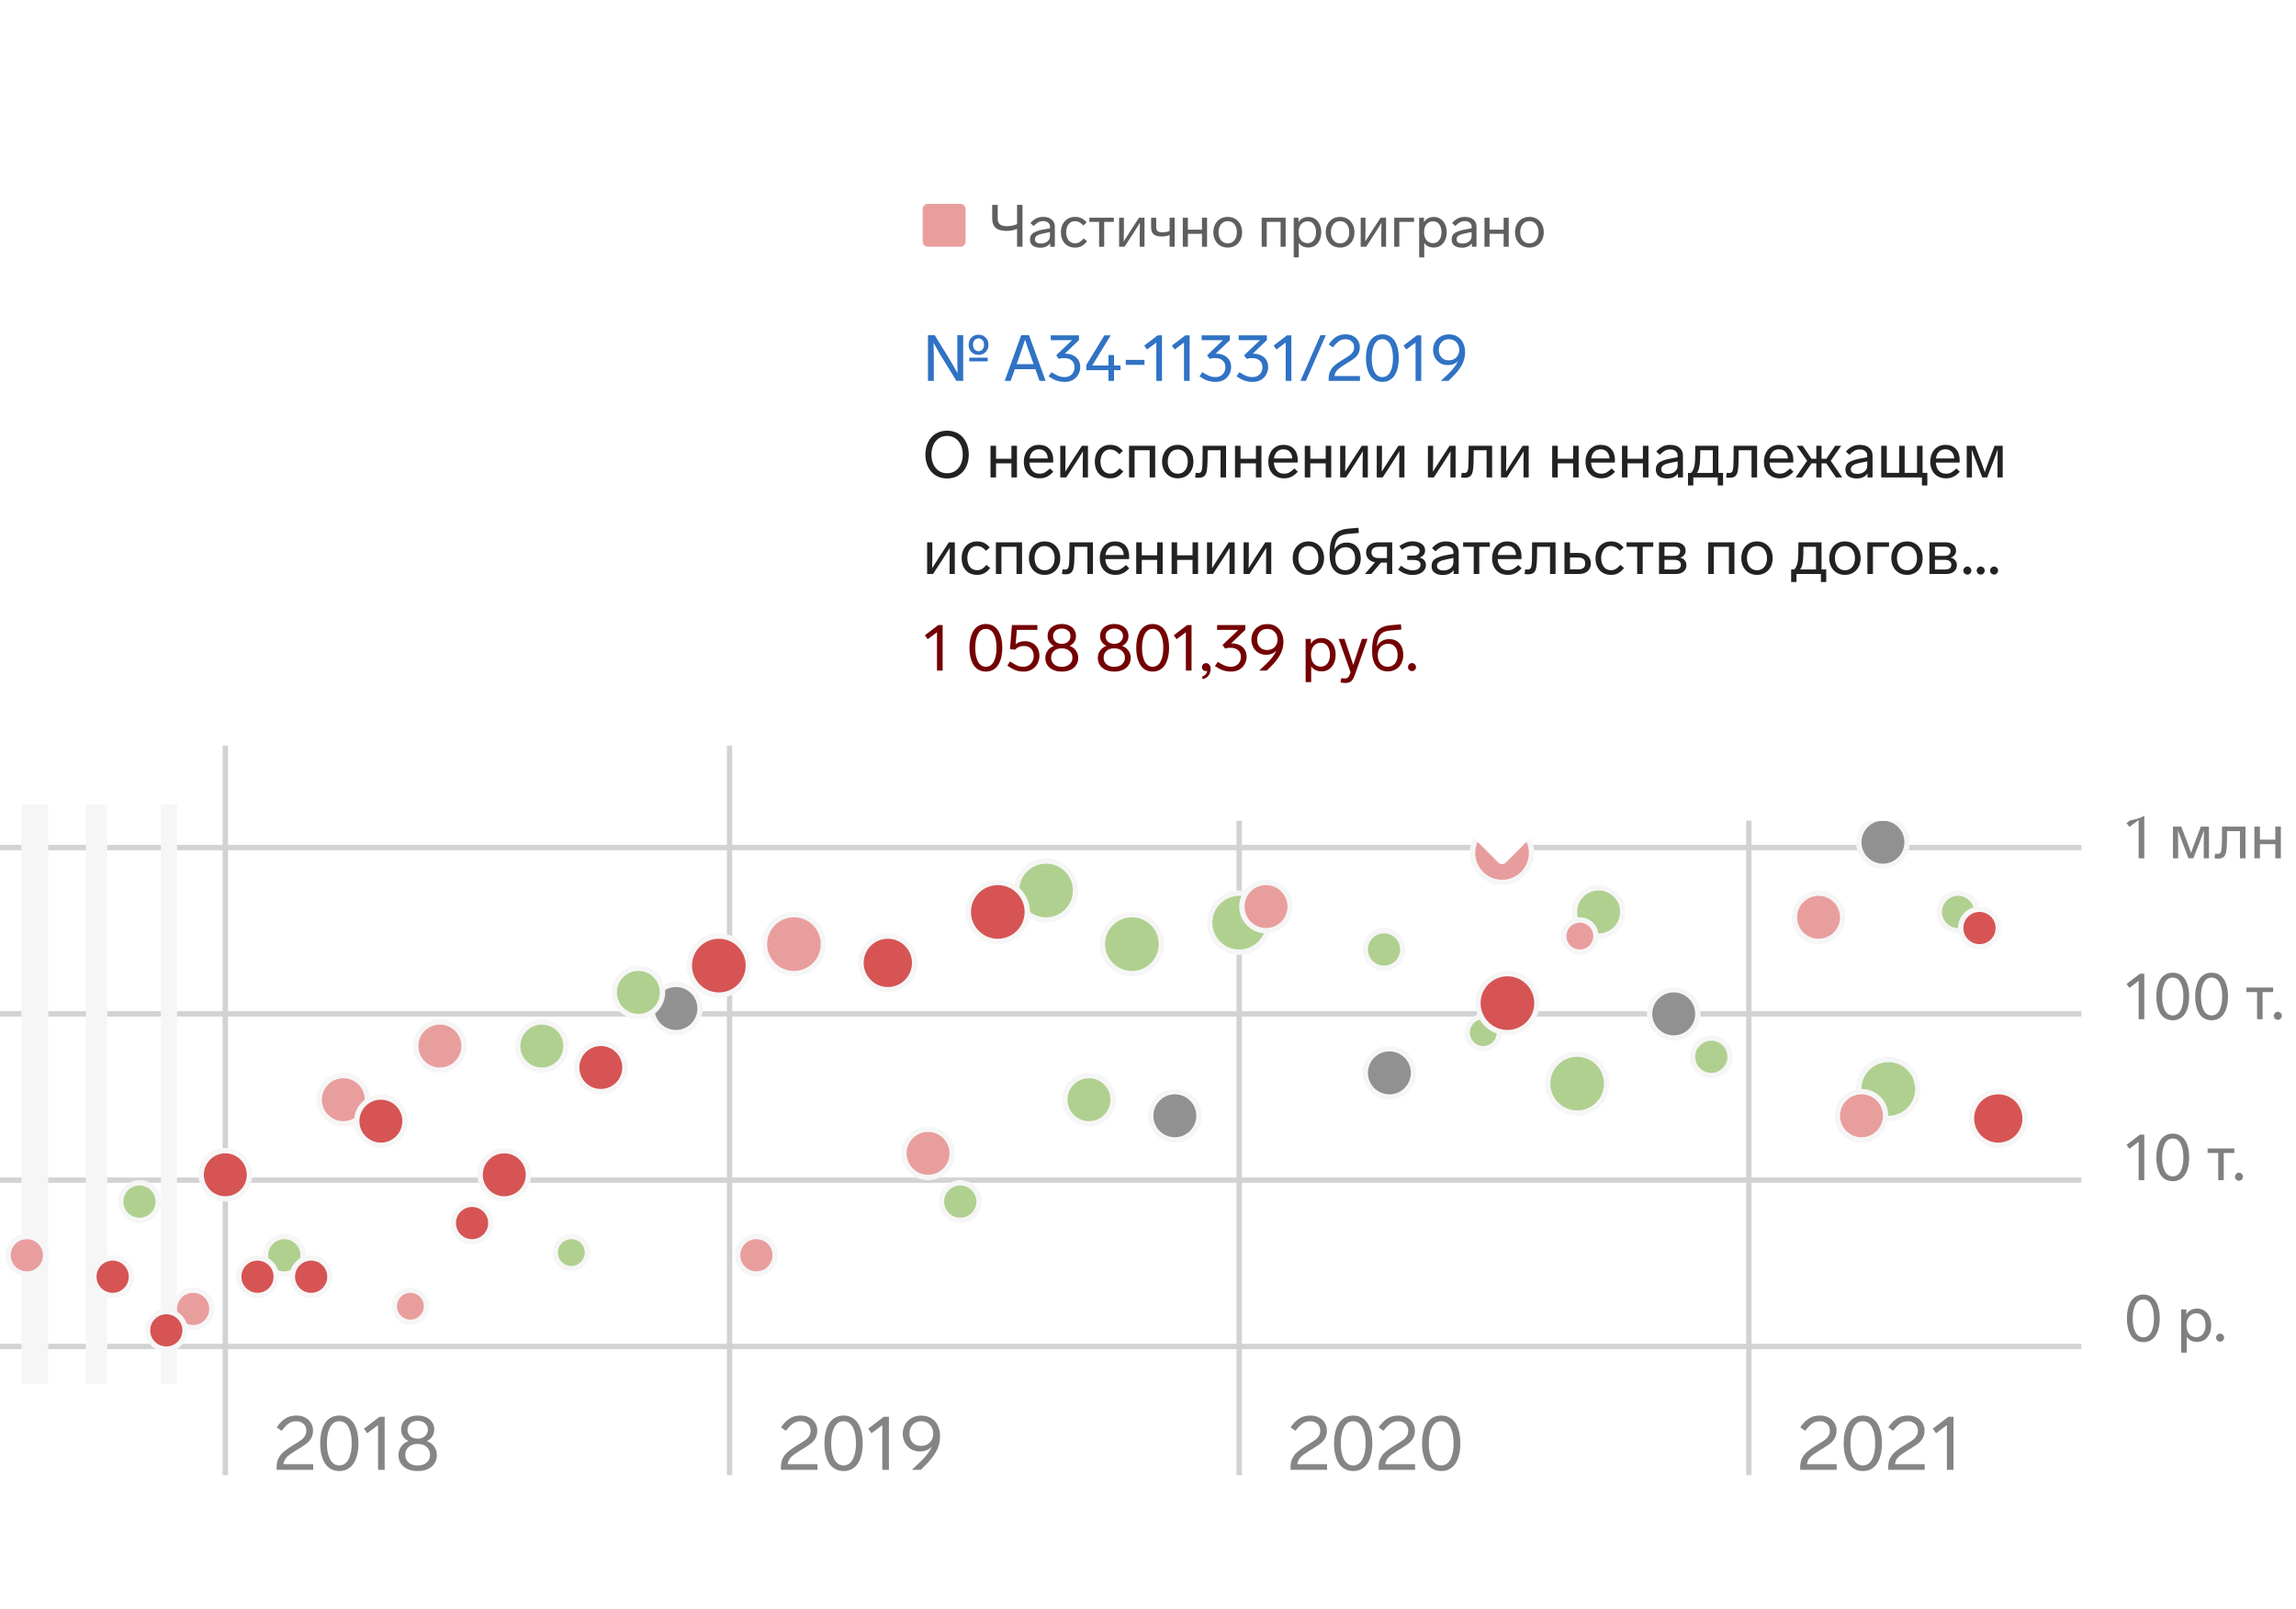 <?xml version="1.0" encoding="UTF-8"?> <svg xmlns="http://www.w3.org/2000/svg" width="428" height="300" viewBox="0 0 428 300" fill="none"><g clip-path="url(#clip0)"><path d="M0 158H388" stroke="#D3D3D3"></path><path d="M0 189H388" stroke="#D3D3D3"></path><path d="M0 220H388" stroke="#D3D3D3"></path><path d="M0 251H388" stroke="#D3D3D3"></path><path fill-rule="evenodd" clip-rule="evenodd" d="M4 150H9V258H4V150Z" fill="#F6F6F6"></path><path fill-rule="evenodd" clip-rule="evenodd" d="M16 150H20V258H16V150Z" fill="#F6F6F6"></path><path fill-rule="evenodd" clip-rule="evenodd" d="M30 150H33V258H30V150Z" fill="#F6F6F6"></path><path d="M58.378 272.95V274H51.574V273.538C51.574 272.857 51.695 272.283 51.938 271.816C52.181 271.34 52.489 270.948 52.862 270.64C53.235 270.323 53.753 269.954 54.416 269.534C54.687 269.357 54.915 269.217 55.102 269.114C55.559 268.843 55.919 268.61 56.18 268.414C56.451 268.218 56.67 267.98 56.838 267.7C57.015 267.42 57.104 267.089 57.104 266.706C57.104 266.155 56.927 265.726 56.572 265.418C56.217 265.101 55.779 264.942 55.256 264.942C54.715 264.942 54.243 265.077 53.842 265.348C53.441 265.619 52.993 266.076 52.498 266.72L51.588 266.076C52.073 265.357 52.605 264.811 53.184 264.438C53.772 264.065 54.453 263.878 55.228 263.878C55.853 263.878 56.399 263.999 56.866 264.242C57.342 264.485 57.706 264.821 57.958 265.25C58.219 265.67 58.35 266.141 58.35 266.664C58.35 267.224 58.238 267.7 58.014 268.092C57.799 268.484 57.524 268.811 57.188 269.072C56.852 269.333 56.381 269.651 55.774 270.024C55.559 270.136 55.349 270.262 55.144 270.402L54.892 270.57C54.435 270.859 54.08 271.102 53.828 271.298C53.576 271.494 53.357 271.727 53.17 271.998C52.993 272.269 52.881 272.586 52.834 272.95H58.378ZM63.251 263.878C63.904 263.878 64.478 264.037 64.973 264.354C65.468 264.671 65.86 265.119 66.149 265.698C66.597 266.603 66.821 267.723 66.821 269.058C66.821 270.383 66.597 271.499 66.149 272.404C65.86 272.983 65.468 273.431 64.973 273.748C64.488 274.065 63.914 274.224 63.251 274.224C62.588 274.224 62.01 274.065 61.515 273.748C61.03 273.431 60.642 272.983 60.353 272.404C59.905 271.499 59.681 270.383 59.681 269.058C59.681 267.723 59.905 266.603 60.353 265.698C60.642 265.119 61.034 264.671 61.529 264.354C62.024 264.037 62.598 263.878 63.251 263.878ZM63.251 264.942C62.439 264.942 61.837 265.376 61.445 266.244C61.109 266.953 60.941 267.891 60.941 269.058C60.941 270.206 61.109 271.144 61.445 271.872C61.632 272.292 61.879 272.614 62.187 272.838C62.495 273.062 62.85 273.174 63.251 273.174C63.652 273.174 64.007 273.062 64.315 272.838C64.623 272.614 64.87 272.292 65.057 271.872C65.393 271.144 65.561 270.206 65.561 269.058C65.561 267.891 65.393 266.953 65.057 266.244C64.665 265.376 64.063 264.942 63.251 264.942ZM67.841 266.328L70.767 264.102H71.705V274H70.473V265.67L68.457 267.182L67.841 266.328ZM79.574 268.638C80.162 268.862 80.62 269.207 80.946 269.674C81.273 270.131 81.436 270.668 81.436 271.284C81.436 271.835 81.292 272.334 81.002 272.782C80.722 273.23 80.312 273.585 79.77 273.846C79.229 274.098 78.59 274.224 77.852 274.224C77.124 274.224 76.49 274.098 75.948 273.846C75.407 273.585 74.992 273.23 74.702 272.782C74.422 272.334 74.282 271.835 74.282 271.284C74.282 270.668 74.446 270.131 74.772 269.674C75.099 269.207 75.556 268.862 76.144 268.638C75.715 268.423 75.379 268.134 75.136 267.77C74.894 267.397 74.772 266.967 74.772 266.482C74.772 265.969 74.898 265.516 75.15 265.124C75.412 264.732 75.776 264.429 76.242 264.214C76.709 263.99 77.246 263.878 77.852 263.878C78.468 263.878 79.01 263.99 79.476 264.214C79.943 264.429 80.302 264.732 80.554 265.124C80.816 265.516 80.946 265.969 80.946 266.482C80.946 266.967 80.825 267.397 80.582 267.77C80.34 268.134 80.004 268.423 79.574 268.638ZM77.852 264.872C77.283 264.872 76.826 265.026 76.48 265.334C76.135 265.633 75.962 266.02 75.962 266.496C75.962 267 76.135 267.411 76.48 267.728C76.835 268.036 77.292 268.19 77.852 268.19C78.422 268.19 78.879 268.031 79.224 267.714C79.579 267.397 79.756 266.991 79.756 266.496C79.756 266.02 79.584 265.633 79.238 265.334C78.893 265.026 78.431 264.872 77.852 264.872ZM77.852 273.188C78.571 273.188 79.136 273.001 79.546 272.628C79.966 272.255 80.176 271.783 80.176 271.214C80.176 270.607 79.966 270.117 79.546 269.744C79.136 269.361 78.571 269.17 77.852 269.17C77.143 269.17 76.578 269.361 76.158 269.744C75.748 270.117 75.542 270.607 75.542 271.214C75.542 271.783 75.748 272.255 76.158 272.628C76.578 273.001 77.143 273.188 77.852 273.188Z" fill="#858585"></path><path d="M152.378 272.95V274H145.574V273.538C145.574 272.857 145.695 272.283 145.938 271.816C146.181 271.34 146.489 270.948 146.862 270.64C147.235 270.323 147.753 269.954 148.416 269.534C148.687 269.357 148.915 269.217 149.102 269.114C149.559 268.843 149.919 268.61 150.18 268.414C150.451 268.218 150.67 267.98 150.838 267.7C151.015 267.42 151.104 267.089 151.104 266.706C151.104 266.155 150.927 265.726 150.572 265.418C150.217 265.101 149.779 264.942 149.256 264.942C148.715 264.942 148.243 265.077 147.842 265.348C147.441 265.619 146.993 266.076 146.498 266.72L145.588 266.076C146.073 265.357 146.605 264.811 147.184 264.438C147.772 264.065 148.453 263.878 149.228 263.878C149.853 263.878 150.399 263.999 150.866 264.242C151.342 264.485 151.706 264.821 151.958 265.25C152.219 265.67 152.35 266.141 152.35 266.664C152.35 267.224 152.238 267.7 152.014 268.092C151.799 268.484 151.524 268.811 151.188 269.072C150.852 269.333 150.381 269.651 149.774 270.024C149.559 270.136 149.349 270.262 149.144 270.402L148.892 270.57C148.435 270.859 148.08 271.102 147.828 271.298C147.576 271.494 147.357 271.727 147.17 271.998C146.993 272.269 146.881 272.586 146.834 272.95H152.378ZM157.251 263.878C157.904 263.878 158.478 264.037 158.973 264.354C159.468 264.671 159.86 265.119 160.149 265.698C160.597 266.603 160.821 267.723 160.821 269.058C160.821 270.383 160.597 271.499 160.149 272.404C159.86 272.983 159.468 273.431 158.973 273.748C158.488 274.065 157.914 274.224 157.251 274.224C156.588 274.224 156.01 274.065 155.515 273.748C155.03 273.431 154.642 272.983 154.353 272.404C153.905 271.499 153.681 270.383 153.681 269.058C153.681 267.723 153.905 266.603 154.353 265.698C154.642 265.119 155.034 264.671 155.529 264.354C156.024 264.037 156.598 263.878 157.251 263.878ZM157.251 264.942C156.439 264.942 155.837 265.376 155.445 266.244C155.109 266.953 154.941 267.891 154.941 269.058C154.941 270.206 155.109 271.144 155.445 271.872C155.632 272.292 155.879 272.614 156.187 272.838C156.495 273.062 156.85 273.174 157.251 273.174C157.652 273.174 158.007 273.062 158.315 272.838C158.623 272.614 158.87 272.292 159.057 271.872C159.393 271.144 159.561 270.206 159.561 269.058C159.561 267.891 159.393 266.953 159.057 266.244C158.665 265.376 158.063 264.942 157.251 264.942ZM161.841 266.328L164.767 264.102H165.705V274H164.473V265.67L162.457 267.182L161.841 266.328ZM171.727 263.892C172.455 263.892 173.085 264.06 173.617 264.396C174.149 264.723 174.55 265.18 174.821 265.768C175.101 266.347 175.241 267 175.241 267.728C175.241 268.783 174.989 269.753 174.485 270.64C173.99 271.517 173.267 272.413 172.315 273.328L171.629 274H169.991V273.986L171.503 272.558C172.595 271.531 173.332 270.561 173.715 269.646C173.173 270.262 172.422 270.57 171.461 270.57C170.826 270.57 170.266 270.421 169.781 270.122C169.305 269.823 168.936 269.422 168.675 268.918C168.413 268.414 168.283 267.863 168.283 267.266C168.283 266.669 168.418 266.113 168.689 265.6C168.969 265.087 169.37 264.676 169.893 264.368C170.415 264.051 171.027 263.892 171.727 263.892ZM171.685 269.534C172.142 269.534 172.543 269.436 172.889 269.24C173.234 269.035 173.5 268.759 173.687 268.414C173.873 268.069 173.967 267.681 173.967 267.252C173.967 266.589 173.761 266.039 173.351 265.6C172.94 265.161 172.399 264.942 171.727 264.942C171.055 264.942 170.518 265.161 170.117 265.6C169.725 266.029 169.529 266.58 169.529 267.252C169.529 267.915 169.72 268.461 170.103 268.89C170.495 269.319 171.022 269.534 171.685 269.534Z" fill="#858585"></path><path d="M247.378 272.95V274H240.574V273.538C240.574 272.857 240.695 272.283 240.938 271.816C241.181 271.34 241.489 270.948 241.862 270.64C242.235 270.323 242.753 269.954 243.416 269.534C243.687 269.357 243.915 269.217 244.102 269.114C244.559 268.843 244.919 268.61 245.18 268.414C245.451 268.218 245.67 267.98 245.838 267.7C246.015 267.42 246.104 267.089 246.104 266.706C246.104 266.155 245.927 265.726 245.572 265.418C245.217 265.101 244.779 264.942 244.256 264.942C243.715 264.942 243.243 265.077 242.842 265.348C242.441 265.619 241.993 266.076 241.498 266.72L240.588 266.076C241.073 265.357 241.605 264.811 242.184 264.438C242.772 264.065 243.453 263.878 244.228 263.878C244.853 263.878 245.399 263.999 245.866 264.242C246.342 264.485 246.706 264.821 246.958 265.25C247.219 265.67 247.35 266.141 247.35 266.664C247.35 267.224 247.238 267.7 247.014 268.092C246.799 268.484 246.524 268.811 246.188 269.072C245.852 269.333 245.381 269.651 244.774 270.024C244.559 270.136 244.349 270.262 244.144 270.402L243.892 270.57C243.435 270.859 243.08 271.102 242.828 271.298C242.576 271.494 242.357 271.727 242.17 271.998C241.993 272.269 241.881 272.586 241.834 272.95H247.378ZM252.251 263.878C252.904 263.878 253.478 264.037 253.973 264.354C254.468 264.671 254.86 265.119 255.149 265.698C255.597 266.603 255.821 267.723 255.821 269.058C255.821 270.383 255.597 271.499 255.149 272.404C254.86 272.983 254.468 273.431 253.973 273.748C253.488 274.065 252.914 274.224 252.251 274.224C251.588 274.224 251.01 274.065 250.515 273.748C250.03 273.431 249.642 272.983 249.353 272.404C248.905 271.499 248.681 270.383 248.681 269.058C248.681 267.723 248.905 266.603 249.353 265.698C249.642 265.119 250.034 264.671 250.529 264.354C251.024 264.037 251.598 263.878 252.251 263.878ZM252.251 264.942C251.439 264.942 250.837 265.376 250.445 266.244C250.109 266.953 249.941 267.891 249.941 269.058C249.941 270.206 250.109 271.144 250.445 271.872C250.632 272.292 250.879 272.614 251.187 272.838C251.495 273.062 251.85 273.174 252.251 273.174C252.652 273.174 253.007 273.062 253.315 272.838C253.623 272.614 253.87 272.292 254.057 271.872C254.393 271.144 254.561 270.206 254.561 269.058C254.561 267.891 254.393 266.953 254.057 266.244C253.665 265.376 253.063 264.942 252.251 264.942ZM263.784 272.95V274H256.98V273.538C256.98 272.857 257.102 272.283 257.344 271.816C257.587 271.34 257.895 270.948 258.268 270.64C258.642 270.323 259.16 269.954 259.822 269.534C260.093 269.357 260.322 269.217 260.508 269.114C260.966 268.843 261.325 268.61 261.586 268.414C261.857 268.218 262.076 267.98 262.244 267.7C262.422 267.42 262.51 267.089 262.51 266.706C262.51 266.155 262.333 265.726 261.978 265.418C261.624 265.101 261.185 264.942 260.662 264.942C260.121 264.942 259.65 265.077 259.248 265.348C258.847 265.619 258.399 266.076 257.904 266.72L256.994 266.076C257.48 265.357 258.012 264.811 258.59 264.438C259.178 264.065 259.86 263.878 260.634 263.878C261.26 263.878 261.806 263.999 262.272 264.242C262.748 264.485 263.112 264.821 263.364 265.25C263.626 265.67 263.756 266.141 263.756 266.664C263.756 267.224 263.644 267.7 263.42 268.092C263.206 268.484 262.93 268.811 262.594 269.072C262.258 269.333 261.787 269.651 261.18 270.024C260.966 270.136 260.756 270.262 260.55 270.402L260.298 270.57C259.841 270.859 259.486 271.102 259.234 271.298C258.982 271.494 258.763 271.727 258.576 271.998C258.399 272.269 258.287 272.586 258.24 272.95H263.784ZM268.657 263.878C269.311 263.878 269.885 264.037 270.379 264.354C270.874 264.671 271.266 265.119 271.555 265.698C272.003 266.603 272.227 267.723 272.227 269.058C272.227 270.383 272.003 271.499 271.555 272.404C271.266 272.983 270.874 273.431 270.379 273.748C269.894 274.065 269.32 274.224 268.657 274.224C267.995 274.224 267.416 274.065 266.921 273.748C266.436 273.431 266.049 272.983 265.759 272.404C265.311 271.499 265.087 270.383 265.087 269.058C265.087 267.723 265.311 266.603 265.759 265.698C266.049 265.119 266.441 264.671 266.935 264.354C267.43 264.037 268.004 263.878 268.657 263.878ZM268.657 264.942C267.845 264.942 267.243 265.376 266.851 266.244C266.515 266.953 266.347 267.891 266.347 269.058C266.347 270.206 266.515 271.144 266.851 271.872C267.038 272.292 267.285 272.614 267.593 272.838C267.901 273.062 268.256 273.174 268.657 273.174C269.059 273.174 269.413 273.062 269.721 272.838C270.029 272.614 270.277 272.292 270.463 271.872C270.799 271.144 270.967 270.206 270.967 269.058C270.967 267.891 270.799 266.953 270.463 266.244C270.071 265.376 269.469 264.942 268.657 264.942Z" fill="#858585"></path><path d="M342.378 272.95V274H335.574V273.538C335.574 272.857 335.695 272.283 335.938 271.816C336.181 271.34 336.489 270.948 336.862 270.64C337.235 270.323 337.753 269.954 338.416 269.534C338.687 269.357 338.915 269.217 339.102 269.114C339.559 268.843 339.919 268.61 340.18 268.414C340.451 268.218 340.67 267.98 340.838 267.7C341.015 267.42 341.104 267.089 341.104 266.706C341.104 266.155 340.927 265.726 340.572 265.418C340.217 265.101 339.779 264.942 339.256 264.942C338.715 264.942 338.243 265.077 337.842 265.348C337.441 265.619 336.993 266.076 336.498 266.72L335.588 266.076C336.073 265.357 336.605 264.811 337.184 264.438C337.772 264.065 338.453 263.878 339.228 263.878C339.853 263.878 340.399 263.999 340.866 264.242C341.342 264.485 341.706 264.821 341.958 265.25C342.219 265.67 342.35 266.141 342.35 266.664C342.35 267.224 342.238 267.7 342.014 268.092C341.799 268.484 341.524 268.811 341.188 269.072C340.852 269.333 340.381 269.651 339.774 270.024C339.559 270.136 339.349 270.262 339.144 270.402L338.892 270.57C338.435 270.859 338.08 271.102 337.828 271.298C337.576 271.494 337.357 271.727 337.17 271.998C336.993 272.269 336.881 272.586 336.834 272.95H342.378ZM347.251 263.878C347.904 263.878 348.478 264.037 348.973 264.354C349.468 264.671 349.86 265.119 350.149 265.698C350.597 266.603 350.821 267.723 350.821 269.058C350.821 270.383 350.597 271.499 350.149 272.404C349.86 272.983 349.468 273.431 348.973 273.748C348.488 274.065 347.914 274.224 347.251 274.224C346.588 274.224 346.01 274.065 345.515 273.748C345.03 273.431 344.642 272.983 344.353 272.404C343.905 271.499 343.681 270.383 343.681 269.058C343.681 267.723 343.905 266.603 344.353 265.698C344.642 265.119 345.034 264.671 345.529 264.354C346.024 264.037 346.598 263.878 347.251 263.878ZM347.251 264.942C346.439 264.942 345.837 265.376 345.445 266.244C345.109 266.953 344.941 267.891 344.941 269.058C344.941 270.206 345.109 271.144 345.445 271.872C345.632 272.292 345.879 272.614 346.187 272.838C346.495 273.062 346.85 273.174 347.251 273.174C347.652 273.174 348.007 273.062 348.315 272.838C348.623 272.614 348.87 272.292 349.057 271.872C349.393 271.144 349.561 270.206 349.561 269.058C349.561 267.891 349.393 266.953 349.057 266.244C348.665 265.376 348.063 264.942 347.251 264.942ZM358.784 272.95V274H351.98V273.538C351.98 272.857 352.102 272.283 352.344 271.816C352.587 271.34 352.895 270.948 353.268 270.64C353.642 270.323 354.16 269.954 354.822 269.534C355.093 269.357 355.322 269.217 355.508 269.114C355.966 268.843 356.325 268.61 356.586 268.414C356.857 268.218 357.076 267.98 357.244 267.7C357.422 267.42 357.51 267.089 357.51 266.706C357.51 266.155 357.333 265.726 356.978 265.418C356.624 265.101 356.185 264.942 355.662 264.942C355.121 264.942 354.65 265.077 354.248 265.348C353.847 265.619 353.399 266.076 352.904 266.72L351.994 266.076C352.48 265.357 353.012 264.811 353.59 264.438C354.178 264.065 354.86 263.878 355.634 263.878C356.26 263.878 356.806 263.999 357.272 264.242C357.748 264.485 358.112 264.821 358.364 265.25C358.626 265.67 358.756 266.141 358.756 266.664C358.756 267.224 358.644 267.7 358.42 268.092C358.206 268.484 357.93 268.811 357.594 269.072C357.258 269.333 356.787 269.651 356.18 270.024C355.966 270.136 355.756 270.262 355.55 270.402L355.298 270.57C354.841 270.859 354.486 271.102 354.234 271.298C353.982 271.494 353.763 271.727 353.576 271.998C353.399 272.269 353.287 272.586 353.24 272.95H358.784ZM360.29 266.328L363.216 264.102H364.154V274H362.922V265.67L360.906 267.182L360.29 266.328Z" fill="#858585"></path><path d="M42 139V275" stroke="#D2D2D2"></path><path d="M136 139V275" stroke="#D2D2D2"></path><path d="M231 139V275" stroke="#D2D2D2"></path><path d="M326 139V275" stroke="#D2D2D2"></path><path d="M396.408 153.424L398.916 151.516H399.72V160H398.664V152.86L396.936 154.156L396.408 153.424ZM410.262 154.096H411.774V160H410.802V157.3C410.802 156.804 410.81 156.188 410.826 155.452L410.838 154.804C410.502 155.724 410.226 156.472 410.01 157.048L408.87 160H407.958L406.83 157.048C406.542 156.32 406.262 155.576 405.99 154.816C406.022 155.792 406.038 156.62 406.038 157.3V160H405.066V154.096H406.614L407.622 156.724C407.838 157.276 408.11 158.04 408.438 159.016C408.614 158.472 408.886 157.712 409.254 156.736L410.262 154.096ZM413.481 160.06C413.225 160.06 413.001 160.036 412.809 159.988L412.917 159.136C413.077 159.16 413.229 159.172 413.373 159.172C413.613 159.172 413.785 159.108 413.889 158.98C414.001 158.852 414.077 158.632 414.117 158.32C414.157 158.008 414.181 157.52 414.189 156.856L414.213 154.096H418.581V160H417.549V154.936H415.149L415.125 156.892C415.117 157.716 415.069 158.348 414.981 158.788C414.901 159.228 414.745 159.552 414.513 159.76C414.281 159.96 413.937 160.06 413.481 160.06ZM425.174 154.096V160H424.142V157.372H421.274V160H420.242V154.096H421.274V156.52H424.142V154.096H425.174ZM396.408 183.424L398.916 181.516H399.72V190H398.664V182.86L396.936 184.156L396.408 183.424ZM405.024 181.324C405.584 181.324 406.076 181.46 406.5 181.732C406.924 182.004 407.26 182.388 407.508 182.884C407.892 183.66 408.084 184.62 408.084 185.764C408.084 186.9 407.892 187.856 407.508 188.632C407.26 189.128 406.924 189.512 406.5 189.784C406.084 190.056 405.592 190.192 405.024 190.192C404.456 190.192 403.96 190.056 403.536 189.784C403.12 189.512 402.788 189.128 402.54 188.632C402.156 187.856 401.964 186.9 401.964 185.764C401.964 184.62 402.156 183.66 402.54 182.884C402.788 182.388 403.124 182.004 403.548 181.732C403.972 181.46 404.464 181.324 405.024 181.324ZM405.024 182.236C404.328 182.236 403.812 182.608 403.476 183.352C403.188 183.96 403.044 184.764 403.044 185.764C403.044 186.748 403.188 187.552 403.476 188.176C403.636 188.536 403.848 188.812 404.112 189.004C404.376 189.196 404.68 189.292 405.024 189.292C405.368 189.292 405.672 189.196 405.936 189.004C406.2 188.812 406.412 188.536 406.572 188.176C406.86 187.552 407.004 186.748 407.004 185.764C407.004 184.764 406.86 183.96 406.572 183.352C406.236 182.608 405.72 182.236 405.024 182.236ZM412.267 181.324C412.827 181.324 413.319 181.46 413.743 181.732C414.167 182.004 414.503 182.388 414.751 182.884C415.135 183.66 415.327 184.62 415.327 185.764C415.327 186.9 415.135 187.856 414.751 188.632C414.503 189.128 414.167 189.512 413.743 189.784C413.327 190.056 412.835 190.192 412.267 190.192C411.699 190.192 411.203 190.056 410.779 189.784C410.363 189.512 410.031 189.128 409.783 188.632C409.399 187.856 409.207 186.9 409.207 185.764C409.207 184.62 409.399 183.66 409.783 182.884C410.031 182.388 410.367 182.004 410.791 181.732C411.215 181.46 411.707 181.324 412.267 181.324ZM412.267 182.236C411.571 182.236 411.055 182.608 410.719 183.352C410.431 183.96 410.287 184.764 410.287 185.764C410.287 186.748 410.431 187.552 410.719 188.176C410.879 188.536 411.091 188.812 411.355 189.004C411.619 189.196 411.923 189.292 412.267 189.292C412.611 189.292 412.915 189.196 413.179 189.004C413.443 188.812 413.655 188.536 413.815 188.176C414.103 187.552 414.247 186.748 414.247 185.764C414.247 184.764 414.103 183.96 413.815 183.352C413.479 182.608 412.963 182.236 412.267 182.236ZM423.743 184.096V184.936H421.775V190H420.743V184.936H418.763V184.096H423.743ZM424.613 190.108C424.413 190.108 424.237 190.036 424.085 189.892C423.941 189.74 423.869 189.56 423.869 189.352C423.869 189.152 423.941 188.98 424.085 188.836C424.237 188.684 424.413 188.608 424.613 188.608C424.813 188.608 424.985 188.684 425.129 188.836C425.281 188.98 425.357 189.152 425.357 189.352C425.357 189.56 425.281 189.74 425.129 189.892C424.985 190.036 424.813 190.108 424.613 190.108ZM396.408 213.424L398.916 211.516H399.72V220H398.664V212.86L396.936 214.156L396.408 213.424ZM405.024 211.324C405.584 211.324 406.076 211.46 406.5 211.732C406.924 212.004 407.26 212.388 407.508 212.884C407.892 213.66 408.084 214.62 408.084 215.764C408.084 216.9 407.892 217.856 407.508 218.632C407.26 219.128 406.924 219.512 406.5 219.784C406.084 220.056 405.592 220.192 405.024 220.192C404.456 220.192 403.96 220.056 403.536 219.784C403.12 219.512 402.788 219.128 402.54 218.632C402.156 217.856 401.964 216.9 401.964 215.764C401.964 214.62 402.156 213.66 402.54 212.884C402.788 212.388 403.124 212.004 403.548 211.732C403.972 211.46 404.464 211.324 405.024 211.324ZM405.024 212.236C404.328 212.236 403.812 212.608 403.476 213.352C403.188 213.96 403.044 214.764 403.044 215.764C403.044 216.748 403.188 217.552 403.476 218.176C403.636 218.536 403.848 218.812 404.112 219.004C404.376 219.196 404.68 219.292 405.024 219.292C405.368 219.292 405.672 219.196 405.936 219.004C406.2 218.812 406.412 218.536 406.572 218.176C406.86 217.552 407.004 216.748 407.004 215.764C407.004 214.764 406.86 213.96 406.572 213.352C406.236 212.608 405.72 212.236 405.024 212.236ZM416.501 214.096V214.936H414.533V220H413.501V214.936H411.521V214.096H416.501ZM417.371 220.108C417.171 220.108 416.995 220.036 416.843 219.892C416.699 219.74 416.627 219.56 416.627 219.352C416.627 219.152 416.699 218.98 416.843 218.836C416.995 218.684 417.171 218.608 417.371 218.608C417.571 218.608 417.743 218.684 417.887 218.836C418.039 218.98 418.115 219.152 418.115 219.352C418.115 219.56 418.039 219.74 417.887 219.892C417.743 220.036 417.571 220.108 417.371 220.108ZM399.54 241.324C400.1 241.324 400.592 241.46 401.016 241.732C401.44 242.004 401.776 242.388 402.024 242.884C402.408 243.66 402.6 244.62 402.6 245.764C402.6 246.9 402.408 247.856 402.024 248.632C401.776 249.128 401.44 249.512 401.016 249.784C400.6 250.056 400.108 250.192 399.54 250.192C398.972 250.192 398.476 250.056 398.052 249.784C397.636 249.512 397.304 249.128 397.056 248.632C396.672 247.856 396.48 246.9 396.48 245.764C396.48 244.62 396.672 243.66 397.056 242.884C397.304 242.388 397.64 242.004 398.064 241.732C398.488 241.46 398.98 241.324 399.54 241.324ZM399.54 242.236C398.844 242.236 398.328 242.608 397.992 243.352C397.704 243.96 397.56 244.764 397.56 245.764C397.56 246.748 397.704 247.552 397.992 248.176C398.152 248.536 398.364 248.812 398.628 249.004C398.892 249.196 399.196 249.292 399.54 249.292C399.884 249.292 400.188 249.196 400.452 249.004C400.716 248.812 400.928 248.536 401.088 248.176C401.376 247.552 401.52 246.748 401.52 245.764C401.52 244.764 401.376 243.96 401.088 243.352C400.752 242.608 400.236 242.236 399.54 242.236ZM409.589 243.94C410.093 243.94 410.541 244.072 410.933 244.336C411.325 244.592 411.633 244.956 411.857 245.428C412.081 245.892 412.193 246.428 412.193 247.036C412.193 247.652 412.081 248.196 411.857 248.668C411.633 249.14 411.325 249.508 410.933 249.772C410.541 250.028 410.093 250.156 409.589 250.156C408.709 250.156 408.057 249.84 407.633 249.208V252.16H406.601V244.096H407.573V245.008C407.781 244.664 408.053 244.4 408.389 244.216C408.733 244.032 409.133 243.94 409.589 243.94ZM409.433 249.268C409.945 249.268 410.357 249.064 410.669 248.656C410.981 248.248 411.137 247.708 411.137 247.036C411.137 246.372 410.981 245.836 410.669 245.428C410.365 245.02 409.953 244.816 409.433 244.816C408.889 244.816 408.445 245.016 408.101 245.416C407.765 245.808 407.597 246.348 407.597 247.036C407.597 247.732 407.765 248.28 408.101 248.68C408.445 249.072 408.889 249.268 409.433 249.268ZM413.855 250.108C413.655 250.108 413.479 250.036 413.327 249.892C413.183 249.74 413.111 249.56 413.111 249.352C413.111 249.152 413.183 248.98 413.327 248.836C413.479 248.684 413.655 248.608 413.855 248.608C414.055 248.608 414.227 248.684 414.371 248.836C414.523 248.98 414.599 249.152 414.599 249.352C414.599 249.56 414.523 249.74 414.371 249.892C414.227 250.036 414.055 250.108 413.855 250.108Z" fill="#808080"></path><path d="M126 192.5C128.485 192.5 130.5 190.485 130.5 188C130.5 185.515 128.485 183.5 126 183.5C123.515 183.5 121.5 185.515 121.5 188C121.5 190.485 123.515 192.5 126 192.5Z" fill="#919191" stroke="#F6F6F6"></path><path d="M351 161.5C353.485 161.5 355.5 159.485 355.5 157C355.5 154.515 353.485 152.5 351 152.5C348.515 152.5 346.5 154.515 346.5 157C346.5 159.485 348.515 161.5 351 161.5Z" fill="#919191" stroke="#F6F6F6"></path><path d="M259 204.5C261.485 204.5 263.5 202.485 263.5 200C263.5 197.515 261.485 195.5 259 195.5C256.515 195.5 254.5 197.515 254.5 200C254.5 202.485 256.515 204.5 259 204.5Z" fill="#919191" stroke="#F6F6F6"></path><path d="M219 212.5C221.485 212.5 223.5 210.485 223.5 208C223.5 205.515 221.485 203.5 219 203.5C216.515 203.5 214.5 205.515 214.5 208C214.5 210.485 216.515 212.5 219 212.5Z" fill="#919191" stroke="#F6F6F6"></path><path d="M312 193.5C314.485 193.5 316.5 191.485 316.5 189C316.5 186.515 314.485 184.5 312 184.5C309.515 184.5 307.5 186.515 307.5 189C307.5 191.485 309.515 193.5 312 193.5Z" fill="#919191" stroke="#F6F6F6"></path><path d="M26 227.5C27.933 227.5 29.5 225.933 29.5 224C29.5 222.067 27.933 220.5 26 220.5C24.067 220.5 22.5 222.067 22.5 224C22.5 225.933 24.067 227.5 26 227.5Z" fill="#B0D090" stroke="#F6F6F6"></path><path d="M53 237.5C54.933 237.5 56.5 235.933 56.5 234C56.5 232.067 54.933 230.5 53 230.5C51.067 230.5 49.5 232.067 49.5 234C49.5 235.933 51.067 237.5 53 237.5Z" fill="#B0D090" stroke="#F6F6F6"></path><path d="M179 227.5C180.933 227.5 182.5 225.933 182.5 224C182.5 222.067 180.933 220.5 179 220.5C177.067 220.5 175.5 222.067 175.5 224C175.5 225.933 177.067 227.5 179 227.5Z" fill="#B0D090" stroke="#F6F6F6"></path><path d="M319 200.5C320.933 200.5 322.5 198.933 322.5 197C322.5 195.067 320.933 193.5 319 193.5C317.067 193.5 315.5 195.067 315.5 197C315.5 198.933 317.067 200.5 319 200.5Z" fill="#B0D090" stroke="#F6F6F6"></path><path d="M365 173.5C366.933 173.5 368.5 171.933 368.5 170C368.5 168.067 366.933 166.5 365 166.5C363.067 166.5 361.5 168.067 361.5 170C361.5 171.933 363.067 173.5 365 173.5Z" fill="#B0D090" stroke="#F6F6F6"></path><path d="M258 180.5C259.933 180.5 261.5 178.933 261.5 177C261.5 175.067 259.933 173.5 258 173.5C256.067 173.5 254.5 175.067 254.5 177C254.5 178.933 256.067 180.5 258 180.5Z" fill="#B0D090" stroke="#F6F6F6"></path><path d="M106.5 236.5C108.157 236.5 109.5 235.157 109.5 233.5C109.5 231.843 108.157 230.5 106.5 230.5C104.843 230.5 103.5 231.843 103.5 233.5C103.5 235.157 104.843 236.5 106.5 236.5Z" fill="#B0D090" stroke="#F6F6F6"></path><path d="M276.5 195.5C278.157 195.5 279.5 194.157 279.5 192.5C279.5 190.843 278.157 189.5 276.5 189.5C274.843 189.5 273.5 190.843 273.5 192.5C273.5 194.157 274.843 195.5 276.5 195.5Z" fill="#B0D090" stroke="#F6F6F6"></path><path d="M101 199.5C103.485 199.5 105.5 197.485 105.5 195C105.5 192.515 103.485 190.5 101 190.5C98.515 190.5 96.5 192.515 96.5 195C96.5 197.485 98.515 199.5 101 199.5Z" fill="#B0D090" stroke="#F6F6F6"></path><path d="M119 189.5C121.485 189.5 123.5 187.485 123.5 185C123.5 182.515 121.485 180.5 119 180.5C116.515 180.5 114.5 182.515 114.5 185C114.5 187.485 116.515 189.5 119 189.5Z" fill="#B0D090" stroke="#F6F6F6"></path><path d="M203 209.5C205.485 209.5 207.5 207.485 207.5 205C207.5 202.515 205.485 200.5 203 200.5C200.515 200.5 198.5 202.515 198.5 205C198.5 207.485 200.515 209.5 203 209.5Z" fill="#B0D090" stroke="#F6F6F6"></path><path d="M298 174.5C300.485 174.5 302.5 172.485 302.5 170C302.5 167.515 300.485 165.5 298 165.5C295.515 165.5 293.5 167.515 293.5 170C293.5 172.485 295.515 174.5 298 174.5Z" fill="#B0D090" stroke="#F6F6F6"></path><path d="M211 181.5C214.038 181.5 216.5 179.038 216.5 176C216.5 172.962 214.038 170.5 211 170.5C207.962 170.5 205.5 172.962 205.5 176C205.5 179.038 207.962 181.5 211 181.5Z" fill="#B0D090" stroke="#F6F6F6"></path><path d="M294 207.5C297.038 207.5 299.5 205.038 299.5 202C299.5 198.962 297.038 196.5 294 196.5C290.962 196.5 288.5 198.962 288.5 202C288.5 205.038 290.962 207.5 294 207.5Z" fill="#B0D090" stroke="#F6F6F6"></path><path d="M231 177.5C234.038 177.5 236.5 175.038 236.5 172C236.5 168.962 234.038 166.5 231 166.5C227.962 166.5 225.5 168.962 225.5 172C225.5 175.038 227.962 177.5 231 177.5Z" fill="#B0D090" stroke="#F6F6F6"></path><path d="M195 171.5C198.038 171.5 200.5 169.038 200.5 166C200.5 162.962 198.038 160.5 195 160.5C191.962 160.5 189.5 162.962 189.5 166C189.5 169.038 191.962 171.5 195 171.5Z" fill="#B0D090" stroke="#F6F6F6"></path><path d="M352 208.5C355.038 208.5 357.5 206.038 357.5 203C357.5 199.962 355.038 197.5 352 197.5C348.962 197.5 346.5 199.962 346.5 203C346.5 206.038 348.962 208.5 352 208.5Z" fill="#B0D090" stroke="#F6F6F6"></path><path d="M5 237.5C6.933 237.5 8.5 235.933 8.5 234C8.5 232.067 6.933 230.5 5 230.5C3.067 230.5 1.5 232.067 1.5 234C1.5 235.933 3.067 237.5 5 237.5Z" fill="#E99E9E" stroke="#F6F6F6"></path><path d="M36 247.5C37.933 247.5 39.5 245.933 39.5 244C39.5 242.067 37.933 240.5 36 240.5C34.067 240.5 32.5 242.067 32.5 244C32.5 245.933 34.067 247.5 36 247.5Z" fill="#E99E9E" stroke="#F6F6F6"></path><path d="M141 237.5C142.933 237.5 144.5 235.933 144.5 234C144.5 232.067 142.933 230.5 141 230.5C139.067 230.5 137.5 232.067 137.5 234C137.5 235.933 139.067 237.5 141 237.5Z" fill="#E99E9E" stroke="#F6F6F6"></path><path d="M76.5 246.5C78.157 246.5 79.5 245.157 79.5 243.5C79.5 241.843 78.157 240.5 76.5 240.5C74.843 240.5 73.5 241.843 73.5 243.5C73.5 245.157 74.843 246.5 76.5 246.5Z" fill="#E99E9E" stroke="#F6F6F6"></path><path d="M294.5 177.5C296.157 177.5 297.5 176.157 297.5 174.5C297.5 172.843 296.157 171.5 294.5 171.5C292.843 171.5 291.5 172.843 291.5 174.5C291.5 176.157 292.843 177.5 294.5 177.5Z" fill="#E99E9E" stroke="#F6F6F6"></path><path d="M64 209.5C66.485 209.5 68.5 207.485 68.5 205C68.5 202.515 66.485 200.5 64 200.5C61.515 200.5 59.5 202.515 59.5 205C59.5 207.485 61.515 209.5 64 209.5Z" fill="#E99E9E" stroke="#F6F6F6"></path><path d="M82 199.5C84.485 199.5 86.5 197.485 86.5 195C86.5 192.515 84.485 190.5 82 190.5C79.515 190.5 77.5 192.515 77.5 195C77.5 197.485 79.515 199.5 82 199.5Z" fill="#E99E9E" stroke="#F6F6F6"></path><path d="M347 212.5C349.485 212.5 351.5 210.485 351.5 208C351.5 205.515 349.485 203.5 347 203.5C344.515 203.5 342.5 205.515 342.5 208C342.5 210.485 344.515 212.5 347 212.5Z" fill="#E99E9E" stroke="#F6F6F6"></path><path d="M173 219.5C175.485 219.5 177.5 217.485 177.5 215C177.5 212.515 175.485 210.5 173 210.5C170.515 210.5 168.5 212.515 168.5 215C168.5 217.485 170.515 219.5 173 219.5Z" fill="#E99E9E" stroke="#F6F6F6"></path><path d="M339 175.5C341.485 175.5 343.5 173.485 343.5 171C343.5 168.515 341.485 166.5 339 166.5C336.515 166.5 334.5 168.515 334.5 171C334.5 173.485 336.515 175.5 339 175.5Z" fill="#E99E9E" stroke="#F6F6F6"></path><path d="M236 173.5C238.485 173.5 240.5 171.485 240.5 169C240.5 166.515 238.485 164.5 236 164.5C233.515 164.5 231.5 166.515 231.5 169C231.5 171.485 233.515 173.5 236 173.5Z" fill="#E99E9E" stroke="#F6F6F6"></path><path d="M148 181.5C151.038 181.5 153.5 179.038 153.5 176C153.5 172.962 151.038 170.5 148 170.5C144.962 170.5 142.5 172.962 142.5 176C142.5 179.038 144.962 181.5 148 181.5Z" fill="#E99E9E" stroke="#F6F6F6"></path><path d="M21 241.5C22.933 241.5 24.5 239.933 24.5 238C24.5 236.067 22.933 234.5 21 234.5C19.067 234.5 17.5 236.067 17.5 238C17.5 239.933 19.067 241.5 21 241.5Z" fill="#D65454" stroke="#F6F6F6"></path><path d="M31 251.5C32.933 251.5 34.5 249.933 34.5 248C34.5 246.067 32.933 244.5 31 244.5C29.067 244.5 27.5 246.067 27.5 248C27.5 249.933 29.067 251.5 31 251.5Z" fill="#D65454" stroke="#F6F6F6"></path><path d="M48 241.5C49.933 241.5 51.5 239.933 51.5 238C51.5 236.067 49.933 234.5 48 234.5C46.067 234.5 44.5 236.067 44.5 238C44.5 239.933 46.067 241.5 48 241.5Z" fill="#D65454" stroke="#F6F6F6"></path><path d="M369 176.5C370.933 176.5 372.5 174.933 372.5 173C372.5 171.067 370.933 169.5 369 169.5C367.067 169.5 365.5 171.067 365.5 173C365.5 174.933 367.067 176.5 369 176.5Z" fill="#D65454" stroke="#F6F6F6"></path><path d="M58 241.5C59.933 241.5 61.5 239.933 61.5 238C61.5 236.067 59.933 234.5 58 234.5C56.067 234.5 54.5 236.067 54.5 238C54.5 239.933 56.067 241.5 58 241.5Z" fill="#D65454" stroke="#F6F6F6"></path><path d="M88 231.5C89.933 231.5 91.5 229.933 91.5 228C91.5 226.067 89.933 224.5 88 224.5C86.067 224.5 84.5 226.067 84.5 228C84.5 229.933 86.067 231.5 88 231.5Z" fill="#D65454" stroke="#F6F6F6"></path><path d="M71 213.5C73.485 213.5 75.5 211.485 75.5 209C75.5 206.515 73.485 204.5 71 204.5C68.515 204.5 66.5 206.515 66.5 209C66.5 211.485 68.515 213.5 71 213.5Z" fill="#D65454" stroke="#F6F6F6"></path><path d="M112 203.5C114.485 203.5 116.5 201.485 116.5 199C116.5 196.515 114.485 194.5 112 194.5C109.515 194.5 107.5 196.515 107.5 199C107.5 201.485 109.515 203.5 112 203.5Z" fill="#D65454" stroke="#F6F6F6"></path><path d="M94 223.5C96.485 223.5 98.5 221.485 98.5 219C98.5 216.515 96.485 214.5 94 214.5C91.515 214.5 89.5 216.515 89.5 219C89.5 221.485 91.515 223.5 94 223.5Z" fill="#D65454" stroke="#F6F6F6"></path><path d="M42 223.5C44.485 223.5 46.5 221.485 46.5 219C46.5 216.515 44.485 214.5 42 214.5C39.515 214.5 37.5 216.515 37.5 219C37.5 221.485 39.515 223.5 42 223.5Z" fill="#D65454" stroke="#F6F6F6"></path><path d="M165.5 184.5C168.261 184.5 170.5 182.261 170.5 179.5C170.5 176.739 168.261 174.5 165.5 174.5C162.739 174.5 160.5 176.739 160.5 179.5C160.5 182.261 162.739 184.5 165.5 184.5Z" fill="#D65454" stroke="#F6F6F6"></path><path d="M372.5 213.5C375.261 213.5 377.5 211.261 377.5 208.5C377.5 205.739 375.261 203.5 372.5 203.5C369.739 203.5 367.5 205.739 367.5 208.5C367.5 211.261 369.739 213.5 372.5 213.5Z" fill="#D65454" stroke="#F6F6F6"></path><path d="M280 164.5C283.038 164.5 285.5 162.038 285.5 159C285.5 155.962 283.038 153.5 280 153.5C276.962 153.5 274.5 155.962 274.5 159C274.5 162.038 276.962 164.5 280 164.5Z" fill="#E79D9D" stroke="#F6F6F6"></path><path d="M134 185.5C137.038 185.5 139.5 183.038 139.5 180C139.5 176.962 137.038 174.5 134 174.5C130.962 174.5 128.5 176.962 128.5 180C128.5 183.038 130.962 185.5 134 185.5Z" fill="#D65454" stroke="#F6F6F6"></path><path d="M281 192.5C284.038 192.5 286.5 190.038 286.5 187C286.5 183.962 284.038 181.5 281 181.5C277.962 181.5 275.5 183.962 275.5 187C275.5 190.038 277.962 192.5 281 192.5Z" fill="#D65454" stroke="#F6F6F6"></path><path d="M186 175.5C189.038 175.5 191.5 173.038 191.5 170C191.5 166.962 189.038 164.5 186 164.5C182.962 164.5 180.5 166.962 180.5 170C180.5 173.038 182.962 175.5 186 175.5Z" fill="#D65454" stroke="#F6F6F6"></path><g filter="url(#filter0_d)"><path fill-rule="evenodd" clip-rule="evenodd" d="M164 16C159.582 16 156 19.582 156 24V135C156 139.418 159.582 143 164 143H271.5L279.293 150.793C279.683 151.183 280.317 151.183 280.707 150.793L288.5 143H396C400.418 143 404 139.418 404 135V24C404 19.582 400.418 16 396 16H164Z" fill="white"></path></g><path d="M189.592 38.19H190.604V46H189.592V42.667C189.343 42.777 189.038 42.869 188.679 42.942C188.32 43.008 187.968 43.041 187.623 43.041C186.714 43.041 186.043 42.85 185.61 42.469C185.177 42.088 184.961 41.519 184.961 40.764V38.19H185.984V40.742C185.984 41.241 186.123 41.604 186.402 41.831C186.688 42.051 187.124 42.161 187.711 42.161C188.386 42.161 189.013 42.033 189.592 41.776V38.19ZM194.434 40.434C195.13 40.434 195.669 40.599 196.051 40.929C196.439 41.259 196.634 41.695 196.634 42.238V46H195.776V45.329C195.592 45.6 195.343 45.809 195.028 45.956C194.712 46.103 194.349 46.176 193.939 46.176C193.367 46.176 192.901 46.051 192.542 45.802C192.182 45.553 192.003 45.171 192.003 44.658C192.003 44.079 192.219 43.657 192.652 43.393C193.092 43.129 193.715 42.924 194.522 42.777L195.732 42.557V42.282C195.732 41.945 195.614 41.684 195.38 41.501C195.152 41.31 194.848 41.215 194.467 41.215C194.129 41.215 193.829 41.285 193.565 41.424C193.308 41.563 193.015 41.798 192.685 42.128L192.08 41.589C192.417 41.193 192.776 40.903 193.158 40.72C193.539 40.529 193.964 40.434 194.434 40.434ZM194.038 45.395C194.522 45.395 194.925 45.267 195.248 45.01C195.57 44.753 195.732 44.409 195.732 43.976V43.261L194.742 43.459C194.316 43.547 193.979 43.631 193.73 43.712C193.488 43.793 193.293 43.906 193.147 44.053C193 44.2 192.927 44.39 192.927 44.625C192.927 44.874 193.022 45.065 193.213 45.197C193.411 45.329 193.686 45.395 194.038 45.395ZM201.949 42.04C201.663 41.732 201.399 41.519 201.157 41.402C200.923 41.285 200.666 41.226 200.387 41.226C200.035 41.226 199.735 41.321 199.485 41.512C199.236 41.703 199.049 41.956 198.924 42.271C198.8 42.586 198.737 42.927 198.737 43.294C198.737 43.866 198.88 44.354 199.166 44.757C199.46 45.153 199.87 45.351 200.398 45.351C200.692 45.351 200.956 45.289 201.19 45.164C201.425 45.032 201.7 44.794 202.015 44.449L202.642 44.977C202.29 45.41 201.942 45.714 201.597 45.89C201.253 46.066 200.853 46.154 200.398 46.154C199.87 46.154 199.408 46.037 199.012 45.802C198.616 45.567 198.308 45.234 198.088 44.801C197.876 44.368 197.769 43.866 197.769 43.294C197.769 42.722 197.879 42.223 198.099 41.798C198.319 41.365 198.627 41.032 199.023 40.797C199.427 40.555 199.885 40.434 200.398 40.434C200.846 40.434 201.234 40.511 201.564 40.665C201.902 40.819 202.235 41.083 202.565 41.457L201.949 42.04ZM207.637 40.588V41.358H205.833V46H204.887V41.358H203.072V40.588H207.637ZM212.323 40.588H213.346V46H212.455V43.778C212.455 42.883 212.466 42.135 212.488 41.534C212.056 42.253 211.638 42.92 211.234 43.536L209.628 46H208.616V40.588H209.507V42.986C209.507 43.697 209.496 44.372 209.474 45.01C209.988 44.174 210.402 43.521 210.717 43.052L212.323 40.588ZM218.025 40.588H218.971V46H218.025V43.811C217.622 43.994 217.134 44.086 216.562 44.086C215.866 44.086 215.36 43.947 215.044 43.668C214.736 43.389 214.582 42.968 214.582 42.403V40.588H215.528V42.359C215.528 42.674 215.613 42.913 215.781 43.074C215.957 43.228 216.258 43.305 216.683 43.305C217.219 43.305 217.666 43.217 218.025 43.041V40.588ZM225.008 40.588V46H224.062V43.591H221.433V46H220.487V40.588H221.433V42.81H224.062V40.588H225.008ZM228.866 40.434C229.387 40.434 229.849 40.555 230.252 40.797C230.656 41.039 230.971 41.376 231.198 41.809C231.426 42.242 231.539 42.737 231.539 43.294C231.539 43.851 231.426 44.346 231.198 44.779C230.971 45.212 230.656 45.549 230.252 45.791C229.849 46.033 229.387 46.154 228.866 46.154C228.346 46.154 227.88 46.033 227.469 45.791C227.066 45.549 226.751 45.212 226.523 44.779C226.296 44.346 226.182 43.851 226.182 43.294C226.182 42.737 226.296 42.242 226.523 41.809C226.751 41.376 227.066 41.039 227.469 40.797C227.88 40.555 228.346 40.434 228.866 40.434ZM228.866 41.226C228.346 41.226 227.928 41.417 227.612 41.798C227.304 42.179 227.15 42.678 227.15 43.294C227.15 43.91 227.304 44.409 227.612 44.79C227.928 45.171 228.346 45.362 228.866 45.362C229.387 45.362 229.801 45.171 230.109 44.79C230.417 44.409 230.571 43.91 230.571 43.294C230.571 42.678 230.417 42.179 230.109 41.798C229.801 41.417 229.387 41.226 228.866 41.226ZM236.139 46H235.193V40.588H239.659V46H238.713V41.358H236.139V46ZM243.904 40.445C244.366 40.445 244.776 40.566 245.136 40.808C245.495 41.043 245.777 41.376 245.983 41.809C246.188 42.234 246.291 42.726 246.291 43.283C246.291 43.848 246.188 44.346 245.983 44.779C245.777 45.212 245.495 45.549 245.136 45.791C244.776 46.026 244.366 46.143 243.904 46.143C243.097 46.143 242.499 45.853 242.111 45.274V47.98H241.165V40.588H242.056V41.424C242.246 41.109 242.496 40.867 242.804 40.698C243.119 40.529 243.486 40.445 243.904 40.445ZM243.761 45.329C244.23 45.329 244.608 45.142 244.894 44.768C245.18 44.394 245.323 43.899 245.323 43.283C245.323 42.674 245.18 42.183 244.894 41.809C244.615 41.435 244.237 41.248 243.761 41.248C243.262 41.248 242.855 41.431 242.54 41.798C242.232 42.157 242.078 42.652 242.078 43.283C242.078 43.921 242.232 44.423 242.54 44.79C242.855 45.149 243.262 45.329 243.761 45.329ZM249.814 40.434C250.334 40.434 250.796 40.555 251.2 40.797C251.603 41.039 251.918 41.376 252.146 41.809C252.373 42.242 252.487 42.737 252.487 43.294C252.487 43.851 252.373 44.346 252.146 44.779C251.918 45.212 251.603 45.549 251.2 45.791C250.796 46.033 250.334 46.154 249.814 46.154C249.293 46.154 248.827 46.033 248.417 45.791C248.013 45.549 247.698 45.212 247.471 44.779C247.243 44.346 247.13 43.851 247.13 43.294C247.13 42.737 247.243 42.242 247.471 41.809C247.698 41.376 248.013 41.039 248.417 40.797C248.827 40.555 249.293 40.434 249.814 40.434ZM249.814 41.226C249.293 41.226 248.875 41.417 248.56 41.798C248.252 42.179 248.098 42.678 248.098 43.294C248.098 43.91 248.252 44.409 248.56 44.79C248.875 45.171 249.293 45.362 249.814 45.362C250.334 45.362 250.749 45.171 251.057 44.79C251.365 44.409 251.519 43.91 251.519 43.294C251.519 42.678 251.365 42.179 251.057 41.798C250.749 41.417 250.334 41.226 249.814 41.226ZM257.355 40.588H258.378V46H257.487V43.778C257.487 42.883 257.498 42.135 257.52 41.534C257.087 42.253 256.669 42.92 256.266 43.536L254.66 46H253.648V40.588H254.539V42.986C254.539 43.697 254.528 44.372 254.506 45.01C255.019 44.174 255.433 43.521 255.749 43.052L257.355 40.588ZM263.596 40.588V41.358H260.846V46H259.9V40.588H263.596ZM267.289 40.445C267.751 40.445 268.162 40.566 268.521 40.808C268.881 41.043 269.163 41.376 269.368 41.809C269.574 42.234 269.676 42.726 269.676 43.283C269.676 43.848 269.574 44.346 269.368 44.779C269.163 45.212 268.881 45.549 268.521 45.791C268.162 46.026 267.751 46.143 267.289 46.143C266.483 46.143 265.885 45.853 265.496 45.274V47.98H264.55V40.588H265.441V41.424C265.632 41.109 265.881 40.867 266.189 40.698C266.505 40.529 266.871 40.445 267.289 40.445ZM267.146 45.329C267.616 45.329 267.993 45.142 268.279 44.768C268.565 44.394 268.708 43.899 268.708 43.283C268.708 42.674 268.565 42.183 268.279 41.809C268.001 41.435 267.623 41.248 267.146 41.248C266.648 41.248 266.241 41.431 265.925 41.798C265.617 42.157 265.463 42.652 265.463 43.283C265.463 43.921 265.617 44.423 265.925 44.79C266.241 45.149 266.648 45.329 267.146 45.329ZM273.034 40.434C273.731 40.434 274.27 40.599 274.651 40.929C275.04 41.259 275.234 41.695 275.234 42.238V46H274.376V45.329C274.193 45.6 273.944 45.809 273.628 45.956C273.313 46.103 272.95 46.176 272.539 46.176C271.967 46.176 271.502 46.051 271.142 45.802C270.783 45.553 270.603 45.171 270.603 44.658C270.603 44.079 270.82 43.657 271.252 43.393C271.692 43.129 272.316 42.924 273.122 42.777L274.332 42.557V42.282C274.332 41.945 274.215 41.684 273.98 41.501C273.753 41.31 273.449 41.215 273.067 41.215C272.73 41.215 272.429 41.285 272.165 41.424C271.909 41.563 271.615 41.798 271.285 42.128L270.68 41.589C271.018 41.193 271.377 40.903 271.758 40.72C272.14 40.529 272.565 40.434 273.034 40.434ZM272.638 45.395C273.122 45.395 273.526 45.267 273.848 45.01C274.171 44.753 274.332 44.409 274.332 43.976V43.261L273.342 43.459C272.917 43.547 272.58 43.631 272.33 43.712C272.088 43.793 271.894 43.906 271.747 44.053C271.601 44.2 271.527 44.39 271.527 44.625C271.527 44.874 271.623 45.065 271.813 45.197C272.011 45.329 272.286 45.395 272.638 45.395ZM281.243 40.588V46H280.297V43.591H277.668V46H276.722V40.588H277.668V42.81H280.297V40.588H281.243ZM285.102 40.434C285.622 40.434 286.084 40.555 286.488 40.797C286.891 41.039 287.206 41.376 287.434 41.809C287.661 42.242 287.775 42.737 287.775 43.294C287.775 43.851 287.661 44.346 287.434 44.779C287.206 45.212 286.891 45.549 286.488 45.791C286.084 46.033 285.622 46.154 285.102 46.154C284.581 46.154 284.115 46.033 283.705 45.791C283.301 45.549 282.986 45.212 282.759 44.779C282.531 44.346 282.418 43.851 282.418 43.294C282.418 42.737 282.531 42.242 282.759 41.809C282.986 41.376 283.301 41.039 283.705 40.797C284.115 40.555 284.581 40.434 285.102 40.434ZM285.102 41.226C284.581 41.226 284.163 41.417 283.848 41.798C283.54 42.179 283.386 42.678 283.386 43.294C283.386 43.91 283.54 44.409 283.848 44.79C284.163 45.171 284.581 45.362 285.102 45.362C285.622 45.362 286.037 45.171 286.345 44.79C286.653 44.409 286.807 43.91 286.807 43.294C286.807 42.678 286.653 42.179 286.345 41.798C286.037 41.417 285.622 41.226 285.102 41.226Z" fill="#5E5E5E"></path><path d="M182.404 66.152C181.868 66.152 181.428 65.976 181.084 65.624C180.74 65.272 180.568 64.82 180.568 64.268C180.568 63.724 180.74 63.276 181.084 62.924C181.428 62.572 181.868 62.396 182.404 62.396C182.948 62.396 183.392 62.572 183.736 62.924C184.088 63.276 184.264 63.724 184.264 64.268C184.264 64.82 184.088 65.272 183.736 65.624C183.392 65.976 182.948 66.152 182.404 66.152ZM178.456 62.48H179.548V71H178.288L175.9 67.136C175.62 66.704 175.364 66.288 175.132 65.888C174.9 65.48 174.616 64.972 174.28 64.364C174.216 64.26 174.128 64.104 174.016 63.896C174.056 65.04 174.076 66.136 174.076 67.184V71H172.984V62.48H174.244L176.656 66.404C176.92 66.82 177.188 67.268 177.46 67.748C177.74 68.22 178 68.676 178.24 69.116L178.504 69.584C178.472 68.688 178.456 67.612 178.456 66.356V62.48ZM182.416 63.08C182.128 63.08 181.884 63.184 181.684 63.392C181.484 63.6 181.384 63.892 181.384 64.268C181.384 64.644 181.48 64.94 181.672 65.156C181.872 65.364 182.12 65.468 182.416 65.468C182.704 65.468 182.944 65.364 183.136 65.156C183.336 64.94 183.436 64.644 183.436 64.268C183.436 63.892 183.336 63.6 183.136 63.392C182.944 63.184 182.704 63.08 182.416 63.08ZM184.12 67.364H180.676V66.68H184.12V67.364ZM194.918 71H193.778L193.01 68.828H189.17L188.402 71H187.286L190.37 62.48H191.822L194.918 71ZM189.506 67.892H192.674L192.278 66.776C192.046 66.152 191.822 65.536 191.606 64.928C191.39 64.312 191.214 63.772 191.078 63.308C190.878 63.988 190.53 65.02 190.034 66.404L189.902 66.788L189.506 67.892ZM198.649 65.936C199.161 65.936 199.621 66.036 200.029 66.236C200.445 66.428 200.773 66.712 201.013 67.088C201.253 67.464 201.373 67.912 201.373 68.432C201.373 68.888 201.261 69.328 201.037 69.752C200.821 70.176 200.493 70.524 200.053 70.796C199.621 71.06 199.101 71.192 198.493 71.192C197.957 71.192 197.449 71.112 196.969 70.952C196.497 70.784 195.997 70.52 195.469 70.16L196.009 69.38C196.513 69.708 196.949 69.944 197.317 70.088C197.685 70.224 198.065 70.292 198.457 70.292C199.017 70.292 199.465 70.12 199.801 69.776C200.137 69.424 200.305 68.98 200.305 68.444C200.305 67.924 200.133 67.512 199.789 67.208C199.453 66.904 198.973 66.752 198.349 66.752C197.957 66.752 197.633 66.804 197.377 66.908L196.885 66.236L199.837 63.416H195.877V62.516H201.133V63.404L198.481 65.948C198.513 65.94 198.569 65.936 198.649 65.936ZM207.661 66.188V68.132H208.885V69.008H207.661V71H206.629V69.008H202.489V68.048L205.873 62.516H207.049L203.605 68.132H206.629V66.188H207.661ZM209.856 67.088H213.348V68.012H209.856V67.088ZM213.295 64.424L215.803 62.516H216.607V71H215.551V63.86L213.823 65.156L213.295 64.424ZM218.451 64.424L220.959 62.516H221.763V71H220.707V63.86L218.979 65.156L218.451 64.424ZM226.774 65.936C227.286 65.936 227.746 66.036 228.154 66.236C228.57 66.428 228.898 66.712 229.138 67.088C229.378 67.464 229.498 67.912 229.498 68.432C229.498 68.888 229.386 69.328 229.162 69.752C228.946 70.176 228.618 70.524 228.178 70.796C227.746 71.06 227.226 71.192 226.618 71.192C226.082 71.192 225.574 71.112 225.094 70.952C224.622 70.784 224.122 70.52 223.594 70.16L224.134 69.38C224.638 69.708 225.074 69.944 225.442 70.088C225.81 70.224 226.19 70.292 226.582 70.292C227.142 70.292 227.59 70.12 227.926 69.776C228.262 69.424 228.43 68.98 228.43 68.444C228.43 67.924 228.258 67.512 227.914 67.208C227.578 66.904 227.098 66.752 226.474 66.752C226.082 66.752 225.758 66.804 225.502 66.908L225.01 66.236L227.962 63.416H224.002V62.516H229.258V63.404L226.606 65.948C226.638 65.94 226.694 65.936 226.774 65.936ZM233.677 65.936C234.189 65.936 234.649 66.036 235.057 66.236C235.473 66.428 235.801 66.712 236.041 67.088C236.281 67.464 236.401 67.912 236.401 68.432C236.401 68.888 236.289 69.328 236.065 69.752C235.849 70.176 235.521 70.524 235.081 70.796C234.649 71.06 234.129 71.192 233.521 71.192C232.985 71.192 232.477 71.112 231.997 70.952C231.525 70.784 231.025 70.52 230.497 70.16L231.037 69.38C231.541 69.708 231.977 69.944 232.345 70.088C232.713 70.224 233.093 70.292 233.485 70.292C234.045 70.292 234.493 70.12 234.829 69.776C235.165 69.424 235.333 68.98 235.333 68.444C235.333 67.924 235.161 67.512 234.817 67.208C234.481 66.904 234.001 66.752 233.377 66.752C232.985 66.752 232.661 66.804 232.405 66.908L231.913 66.236L234.865 63.416H230.905V62.516H236.161V63.404L233.509 65.948C233.541 65.94 233.597 65.936 233.677 65.936ZM237.412 64.424L239.92 62.516H240.724V71H239.668V63.86L237.94 65.156L237.412 64.424ZM246.144 62.48H247.152L243.432 71H242.424L246.144 62.48ZM253.512 70.1V71H247.68V70.604C247.68 70.02 247.784 69.528 247.992 69.128C248.2 68.72 248.464 68.384 248.784 68.12C249.104 67.848 249.548 67.532 250.116 67.172C250.348 67.02 250.544 66.9 250.704 66.812C251.096 66.58 251.404 66.38 251.628 66.212C251.86 66.044 252.048 65.84 252.192 65.6C252.344 65.36 252.42 65.076 252.42 64.748C252.42 64.276 252.268 63.908 251.964 63.644C251.66 63.372 251.284 63.236 250.836 63.236C250.372 63.236 249.968 63.352 249.624 63.584C249.28 63.816 248.896 64.208 248.472 64.76L247.692 64.208C248.108 63.592 248.564 63.124 249.06 62.804C249.564 62.484 250.148 62.324 250.812 62.324C251.348 62.324 251.816 62.428 252.216 62.636C252.624 62.844 252.936 63.132 253.152 63.5C253.376 63.86 253.488 64.264 253.488 64.712C253.488 65.192 253.392 65.6 253.2 65.936C253.016 66.272 252.78 66.552 252.492 66.776C252.204 67 251.8 67.272 251.28 67.592C251.096 67.688 250.916 67.796 250.74 67.916L250.524 68.06C250.132 68.308 249.828 68.516 249.612 68.684C249.396 68.852 249.208 69.052 249.048 69.284C248.896 69.516 248.8 69.788 248.76 70.1H253.512ZM257.688 62.324C258.248 62.324 258.74 62.46 259.164 62.732C259.588 63.004 259.924 63.388 260.172 63.884C260.556 64.66 260.748 65.62 260.748 66.764C260.748 67.9 260.556 68.856 260.172 69.632C259.924 70.128 259.588 70.512 259.164 70.784C258.748 71.056 258.256 71.192 257.688 71.192C257.12 71.192 256.624 71.056 256.2 70.784C255.784 70.512 255.452 70.128 255.204 69.632C254.82 68.856 254.628 67.9 254.628 66.764C254.628 65.62 254.82 64.66 255.204 63.884C255.452 63.388 255.788 63.004 256.212 62.732C256.636 62.46 257.128 62.324 257.688 62.324ZM257.688 63.236C256.992 63.236 256.476 63.608 256.14 64.352C255.852 64.96 255.708 65.764 255.708 66.764C255.708 67.748 255.852 68.552 256.14 69.176C256.3 69.536 256.512 69.812 256.776 70.004C257.04 70.196 257.344 70.292 257.688 70.292C258.032 70.292 258.336 70.196 258.6 70.004C258.864 69.812 259.076 69.536 259.236 69.176C259.524 68.552 259.668 67.748 259.668 66.764C259.668 65.764 259.524 64.96 259.236 64.352C258.9 63.608 258.384 63.236 257.688 63.236ZM261.623 64.424L264.131 62.516H264.935V71H263.879V63.86L262.151 65.156L261.623 64.424ZM270.096 62.336C270.72 62.336 271.26 62.48 271.716 62.768C272.172 63.048 272.516 63.44 272.748 63.944C272.988 64.44 273.108 65 273.108 65.624C273.108 66.528 272.892 67.36 272.46 68.12C272.036 68.872 271.416 69.64 270.6 70.424L270.012 71H268.608V70.988L269.904 69.764C270.84 68.884 271.472 68.052 271.8 67.268C271.336 67.796 270.692 68.06 269.868 68.06C269.324 68.06 268.844 67.932 268.428 67.676C268.02 67.42 267.704 67.076 267.48 66.644C267.256 66.212 267.144 65.74 267.144 65.228C267.144 64.716 267.26 64.24 267.492 63.8C267.732 63.36 268.076 63.008 268.524 62.744C268.972 62.472 269.496 62.336 270.096 62.336ZM270.06 67.172C270.452 67.172 270.796 67.088 271.092 66.92C271.388 66.744 271.616 66.508 271.776 66.212C271.936 65.916 272.016 65.584 272.016 65.216C272.016 64.648 271.84 64.176 271.488 63.8C271.136 63.424 270.672 63.236 270.096 63.236C269.52 63.236 269.06 63.424 268.716 63.8C268.38 64.168 268.212 64.64 268.212 65.216C268.212 65.784 268.376 66.252 268.704 66.62C269.04 66.988 269.492 67.172 270.06 67.172Z" fill="#3072C4"></path><path d="M176.548 80.288C177.372 80.288 178.088 80.48 178.696 80.864C179.304 81.248 179.772 81.78 180.1 82.46C180.428 83.132 180.592 83.892 180.592 84.74C180.592 85.588 180.428 86.352 180.1 87.032C179.772 87.704 179.304 88.232 178.696 88.616C178.088 89 177.372 89.192 176.548 89.192C175.724 89.192 175.008 89 174.4 88.616C173.792 88.232 173.324 87.704 172.996 87.032C172.668 86.352 172.504 85.588 172.504 84.74C172.504 83.892 172.668 83.132 172.996 82.46C173.324 81.78 173.792 81.248 174.4 80.864C175.008 80.48 175.724 80.288 176.548 80.288ZM176.548 81.26C175.972 81.26 175.464 81.408 175.024 81.704C174.584 82 174.24 82.412 173.992 82.94C173.752 83.468 173.632 84.068 173.632 84.74C173.632 85.42 173.752 86.024 173.992 86.552C174.24 87.08 174.584 87.492 175.024 87.788C175.464 88.076 175.972 88.22 176.548 88.22C177.124 88.22 177.632 88.076 178.072 87.788C178.52 87.492 178.864 87.08 179.104 86.552C179.344 86.024 179.464 85.42 179.464 84.74C179.464 84.068 179.344 83.468 179.104 82.94C178.864 82.412 178.52 82 178.072 81.704C177.632 81.408 177.124 81.26 176.548 81.26ZM189.573 83.096V89H188.541V86.372H185.673V89H184.641V83.096H185.673V85.52H188.541V83.096H189.573ZM196.35 87.944C195.926 88.392 195.514 88.708 195.114 88.892C194.722 89.076 194.278 89.168 193.782 89.168C193.19 89.168 192.674 89.04 192.234 88.784C191.794 88.528 191.454 88.168 191.214 87.704C190.974 87.24 190.854 86.7 190.854 86.084C190.854 85.468 190.97 84.924 191.202 84.452C191.434 83.972 191.762 83.6 192.186 83.336C192.61 83.064 193.106 82.928 193.674 82.928C194.514 82.928 195.166 83.184 195.63 83.696C196.102 84.2 196.338 84.892 196.338 85.772C196.338 85.932 196.33 86.084 196.314 86.228H191.886C191.918 86.828 192.094 87.324 192.414 87.716C192.734 88.108 193.194 88.304 193.794 88.304C194.162 88.304 194.478 88.232 194.742 88.088C195.014 87.944 195.346 87.688 195.738 87.32L196.35 87.944ZM193.662 83.756C193.182 83.756 192.79 83.904 192.486 84.2C192.182 84.496 191.99 84.916 191.91 85.46H195.318C195.294 84.94 195.138 84.528 194.85 84.224C194.562 83.912 194.166 83.756 193.662 83.756ZM201.692 83.096H202.808V89H201.836V86.576C201.836 85.6 201.848 84.784 201.872 84.128C201.4 84.912 200.944 85.64 200.504 86.312L198.752 89H197.648V83.096H198.62V85.712C198.62 86.488 198.608 87.224 198.584 87.92C199.144 87.008 199.596 86.296 199.94 85.784L201.692 83.096ZM208.645 84.68C208.333 84.344 208.045 84.112 207.781 83.984C207.525 83.856 207.245 83.792 206.941 83.792C206.557 83.792 206.229 83.896 205.957 84.104C205.685 84.312 205.481 84.588 205.345 84.932C205.209 85.276 205.141 85.648 205.141 86.048C205.141 86.672 205.297 87.204 205.609 87.644C205.929 88.076 206.377 88.292 206.953 88.292C207.273 88.292 207.561 88.224 207.817 88.088C208.073 87.944 208.373 87.684 208.717 87.308L209.401 87.884C209.017 88.356 208.637 88.688 208.261 88.88C207.885 89.072 207.449 89.168 206.953 89.168C206.377 89.168 205.873 89.04 205.441 88.784C205.009 88.528 204.673 88.164 204.433 87.692C204.201 87.22 204.085 86.672 204.085 86.048C204.085 85.424 204.205 84.88 204.445 84.416C204.685 83.944 205.021 83.58 205.453 83.324C205.893 83.06 206.393 82.928 206.953 82.928C207.441 82.928 207.865 83.012 208.225 83.18C208.593 83.348 208.957 83.636 209.317 84.044L208.645 84.68ZM211.501 89H210.469V83.096H215.341V89H214.309V83.936H211.501V89ZM219.552 82.928C220.12 82.928 220.624 83.06 221.064 83.324C221.504 83.588 221.848 83.956 222.096 84.428C222.344 84.9 222.468 85.44 222.468 86.048C222.468 86.656 222.344 87.196 222.096 87.668C221.848 88.14 221.504 88.508 221.064 88.772C220.624 89.036 220.12 89.168 219.552 89.168C218.984 89.168 218.476 89.036 218.028 88.772C217.588 88.508 217.244 88.14 216.996 87.668C216.748 87.196 216.624 86.656 216.624 86.048C216.624 85.44 216.748 84.9 216.996 84.428C217.244 83.956 217.588 83.588 218.028 83.324C218.476 83.06 218.984 82.928 219.552 82.928ZM219.552 83.792C218.984 83.792 218.528 84 218.184 84.416C217.848 84.832 217.68 85.376 217.68 86.048C217.68 86.72 217.848 87.264 218.184 87.68C218.528 88.096 218.984 88.304 219.552 88.304C220.12 88.304 220.572 88.096 220.908 87.68C221.244 87.264 221.412 86.72 221.412 86.048C221.412 85.376 221.244 84.832 220.908 84.416C220.572 84 220.12 83.792 219.552 83.792ZM223.454 89.06C223.198 89.06 222.974 89.036 222.782 88.988L222.89 88.136C223.05 88.16 223.202 88.172 223.346 88.172C223.586 88.172 223.758 88.108 223.862 87.98C223.974 87.852 224.05 87.632 224.09 87.32C224.13 87.008 224.154 86.52 224.162 85.856L224.186 83.096H228.554V89H227.522V83.936H225.122L225.098 85.892C225.09 86.716 225.042 87.348 224.954 87.788C224.874 88.228 224.718 88.552 224.486 88.76C224.254 88.96 223.91 89.06 223.454 89.06ZM235.147 83.096V89H234.115V86.372H231.247V89H230.215V83.096H231.247V85.52H234.115V83.096H235.147ZM241.924 87.944C241.5 88.392 241.088 88.708 240.688 88.892C240.296 89.076 239.852 89.168 239.356 89.168C238.764 89.168 238.248 89.04 237.808 88.784C237.368 88.528 237.028 88.168 236.788 87.704C236.548 87.24 236.428 86.7 236.428 86.084C236.428 85.468 236.544 84.924 236.776 84.452C237.008 83.972 237.336 83.6 237.76 83.336C238.184 83.064 238.68 82.928 239.248 82.928C240.088 82.928 240.74 83.184 241.204 83.696C241.676 84.2 241.912 84.892 241.912 85.772C241.912 85.932 241.904 86.084 241.888 86.228H237.46C237.492 86.828 237.668 87.324 237.988 87.716C238.308 88.108 238.768 88.304 239.368 88.304C239.736 88.304 240.052 88.232 240.316 88.088C240.588 87.944 240.92 87.688 241.312 87.32L241.924 87.944ZM239.236 83.756C238.756 83.756 238.364 83.904 238.06 84.2C237.756 84.496 237.564 84.916 237.484 85.46H240.892C240.868 84.94 240.712 84.528 240.424 84.224C240.136 83.912 239.74 83.756 239.236 83.756ZM248.155 83.096V89H247.123V86.372H244.255V89H243.223V83.096H244.255V85.52H247.123V83.096H248.155ZM253.864 83.096H254.98V89H254.008V86.576C254.008 85.6 254.02 84.784 254.044 84.128C253.572 84.912 253.116 85.64 252.676 86.312L250.924 89H249.82V83.096H250.792V85.712C250.792 86.488 250.78 87.224 250.756 87.92C251.316 87.008 251.768 86.296 252.112 85.784L253.864 83.096ZM260.685 83.096H261.801V89H260.829V86.576C260.829 85.6 260.841 84.784 260.865 84.128C260.393 84.912 259.937 85.64 259.497 86.312L257.745 89H256.641V83.096H257.613V85.712C257.613 86.488 257.601 87.224 257.576 87.92C258.137 87.008 258.589 86.296 258.933 85.784L260.685 83.096ZM270.224 83.096H271.34V89H270.368V86.576C270.368 85.6 270.38 84.784 270.404 84.128C269.932 84.912 269.476 85.64 269.036 86.312L267.284 89H266.18V83.096H267.152V85.712C267.152 86.488 267.14 87.224 267.116 87.92C267.676 87.008 268.128 86.296 268.472 85.784L270.224 83.096ZM273.048 89.06C272.792 89.06 272.568 89.036 272.376 88.988L272.484 88.136C272.644 88.16 272.796 88.172 272.94 88.172C273.18 88.172 273.352 88.108 273.456 87.98C273.568 87.852 273.644 87.632 273.684 87.32C273.724 87.008 273.748 86.52 273.756 85.856L273.78 83.096H278.148V89H277.116V83.936H274.716L274.692 85.892C274.684 86.716 274.636 87.348 274.548 87.788C274.468 88.228 274.312 88.552 274.08 88.76C273.848 88.96 273.504 89.06 273.048 89.06ZM283.852 83.096H284.968V89H283.996V86.576C283.996 85.6 284.008 84.784 284.032 84.128C283.56 84.912 283.104 85.64 282.664 86.312L280.912 89H279.808V83.096H280.78V85.712C280.78 86.488 280.768 87.224 280.744 87.92C281.304 87.008 281.756 86.296 282.1 85.784L283.852 83.096ZM294.28 83.096V89H293.248V86.372H290.38V89H289.348V83.096H290.38V85.52H293.248V83.096H294.28ZM301.057 87.944C300.633 88.392 300.221 88.708 299.821 88.892C299.429 89.076 298.985 89.168 298.489 89.168C297.897 89.168 297.381 89.04 296.941 88.784C296.501 88.528 296.161 88.168 295.921 87.704C295.681 87.24 295.561 86.7 295.561 86.084C295.561 85.468 295.677 84.924 295.909 84.452C296.141 83.972 296.469 83.6 296.893 83.336C297.317 83.064 297.813 82.928 298.381 82.928C299.221 82.928 299.873 83.184 300.337 83.696C300.809 84.2 301.045 84.892 301.045 85.772C301.045 85.932 301.037 86.084 301.021 86.228H296.593C296.625 86.828 296.801 87.324 297.121 87.716C297.441 88.108 297.901 88.304 298.501 88.304C298.869 88.304 299.185 88.232 299.449 88.088C299.721 87.944 300.053 87.688 300.445 87.32L301.057 87.944ZM298.369 83.756C297.889 83.756 297.497 83.904 297.193 84.2C296.889 84.496 296.697 84.916 296.617 85.46H300.025C300.001 84.94 299.845 84.528 299.557 84.224C299.269 83.912 298.873 83.756 298.369 83.756ZM307.287 83.096V89H306.255V86.372H303.387V89H302.355V83.096H303.387V85.52H306.255V83.096H307.287ZM311.317 82.928C312.077 82.928 312.665 83.108 313.081 83.468C313.505 83.828 313.717 84.304 313.717 84.896V89H312.781V88.268C312.581 88.564 312.309 88.792 311.965 88.952C311.621 89.112 311.225 89.192 310.777 89.192C310.153 89.192 309.645 89.056 309.253 88.784C308.861 88.512 308.665 88.096 308.665 87.536C308.665 86.904 308.901 86.444 309.373 86.156C309.853 85.868 310.533 85.644 311.413 85.484L312.733 85.244V84.944C312.733 84.576 312.605 84.292 312.349 84.092C312.101 83.884 311.769 83.78 311.353 83.78C310.985 83.78 310.657 83.856 310.369 84.008C310.089 84.16 309.769 84.416 309.409 84.776L308.749 84.188C309.117 83.756 309.509 83.44 309.925 83.24C310.341 83.032 310.805 82.928 311.317 82.928ZM310.885 88.34C311.413 88.34 311.853 88.2 312.205 87.92C312.557 87.64 312.733 87.264 312.733 86.792V86.012L311.653 86.228C311.189 86.324 310.821 86.416 310.549 86.504C310.285 86.592 310.073 86.716 309.913 86.876C309.753 87.036 309.673 87.244 309.673 87.5C309.673 87.772 309.777 87.98 309.985 88.124C310.201 88.268 310.501 88.34 310.885 88.34ZM314.659 90.5V88.16H315.235C315.459 87.936 315.639 87.608 315.775 87.176C315.911 86.736 315.983 86.124 315.991 85.34L316.015 83.096H320.323V88.16H321.199V90.5H320.203V89H315.655V90.5H314.659ZM319.291 88.16V83.936H316.951L316.927 85.364C316.903 86.804 316.695 87.736 316.303 88.16H319.291ZM322.442 89.06C322.186 89.06 321.962 89.036 321.77 88.988L321.878 88.136C322.038 88.16 322.19 88.172 322.334 88.172C322.574 88.172 322.746 88.108 322.85 87.98C322.962 87.852 323.038 87.632 323.078 87.32C323.118 87.008 323.142 86.52 323.15 85.856L323.174 83.096H327.542V89H326.51V83.936H324.11L324.086 85.892C324.078 86.716 324.03 87.348 323.942 87.788C323.862 88.228 323.706 88.552 323.474 88.76C323.242 88.96 322.898 89.06 322.442 89.06ZM334.315 87.944C333.891 88.392 333.479 88.708 333.079 88.892C332.687 89.076 332.243 89.168 331.747 89.168C331.155 89.168 330.639 89.04 330.199 88.784C329.759 88.528 329.419 88.168 329.179 87.704C328.939 87.24 328.819 86.7 328.819 86.084C328.819 85.468 328.935 84.924 329.167 84.452C329.399 83.972 329.727 83.6 330.151 83.336C330.575 83.064 331.071 82.928 331.639 82.928C332.479 82.928 333.131 83.184 333.595 83.696C334.067 84.2 334.303 84.892 334.303 85.772C334.303 85.932 334.295 86.084 334.279 86.228H329.851C329.883 86.828 330.059 87.324 330.379 87.716C330.699 88.108 331.159 88.304 331.759 88.304C332.127 88.304 332.443 88.232 332.707 88.088C332.979 87.944 333.311 87.688 333.703 87.32L334.315 87.944ZM331.627 83.756C331.147 83.756 330.755 83.904 330.451 84.2C330.147 84.496 329.955 84.916 329.875 85.46H333.283C333.259 84.94 333.103 84.528 332.815 84.224C332.527 83.912 332.131 83.756 331.627 83.756ZM343.407 89H342.243L340.443 86.372H339.555V89H338.583V86.372H337.695L335.895 89H334.731L336.867 85.904L334.911 83.096H336.039L337.683 85.52H338.583V83.096H339.555V85.52H340.455L342.099 83.096H343.227L341.271 85.904L343.407 89ZM346.661 82.928C347.421 82.928 348.009 83.108 348.425 83.468C348.849 83.828 349.061 84.304 349.061 84.896V89H348.125V88.268C347.925 88.564 347.653 88.792 347.309 88.952C346.965 89.112 346.569 89.192 346.121 89.192C345.497 89.192 344.989 89.056 344.597 88.784C344.205 88.512 344.009 88.096 344.009 87.536C344.009 86.904 344.245 86.444 344.717 86.156C345.197 85.868 345.877 85.644 346.757 85.484L348.077 85.244V84.944C348.077 84.576 347.949 84.292 347.693 84.092C347.445 83.884 347.113 83.78 346.697 83.78C346.329 83.78 346.001 83.856 345.713 84.008C345.433 84.16 345.113 84.416 344.753 84.776L344.093 84.188C344.461 83.756 344.853 83.44 345.269 83.24C345.685 83.032 346.149 82.928 346.661 82.928ZM346.229 88.34C346.757 88.34 347.197 88.2 347.549 87.92C347.901 87.64 348.077 87.264 348.077 86.792V86.012L346.997 86.228C346.533 86.324 346.165 86.416 345.893 86.504C345.629 86.592 345.417 86.716 345.257 86.876C345.097 87.036 345.017 87.244 345.017 87.5C345.017 87.772 345.121 87.98 345.329 88.124C345.545 88.268 345.845 88.34 346.229 88.34ZM359.275 90.5H358.267V89H350.683V83.096H351.715V88.148H354.031V83.096H355.051V88.148H357.355V83.096H358.387V88.148H359.275V90.5ZM365.323 87.944C364.899 88.392 364.487 88.708 364.087 88.892C363.695 89.076 363.251 89.168 362.755 89.168C362.163 89.168 361.647 89.04 361.207 88.784C360.767 88.528 360.427 88.168 360.187 87.704C359.947 87.24 359.827 86.7 359.827 86.084C359.827 85.468 359.943 84.924 360.175 84.452C360.407 83.972 360.735 83.6 361.159 83.336C361.583 83.064 362.079 82.928 362.647 82.928C363.487 82.928 364.139 83.184 364.603 83.696C365.075 84.2 365.311 84.892 365.311 85.772C365.311 85.932 365.303 86.084 365.287 86.228H360.859C360.891 86.828 361.067 87.324 361.387 87.716C361.707 88.108 362.167 88.304 362.767 88.304C363.135 88.304 363.451 88.232 363.715 88.088C363.987 87.944 364.319 87.688 364.711 87.32L365.323 87.944ZM362.635 83.756C362.155 83.756 361.763 83.904 361.459 84.2C361.155 84.496 360.963 84.916 360.883 85.46H364.291C364.267 84.94 364.111 84.528 363.823 84.224C363.535 83.912 363.139 83.756 362.635 83.756ZM371.817 83.096H373.329V89H372.357V86.3C372.357 85.804 372.365 85.188 372.381 84.452L372.393 83.804C372.057 84.724 371.781 85.472 371.565 86.048L370.425 89H369.513L368.385 86.048C368.097 85.32 367.817 84.576 367.545 83.816C367.577 84.792 367.593 85.62 367.593 86.3V89H366.621V83.096H368.169L369.177 85.724C369.393 86.276 369.665 87.04 369.993 88.016C370.169 87.472 370.441 86.712 370.809 85.736L371.817 83.096ZM176.872 101.096H177.988V107H177.016V104.576C177.016 103.6 177.028 102.784 177.052 102.128C176.58 102.912 176.124 103.64 175.684 104.312L173.932 107H172.828V101.096H173.8V103.712C173.8 104.488 173.788 105.224 173.764 105.92C174.324 105.008 174.776 104.296 175.12 103.784L176.872 101.096ZM183.824 102.68C183.512 102.344 183.224 102.112 182.96 101.984C182.704 101.856 182.424 101.792 182.12 101.792C181.736 101.792 181.408 101.896 181.136 102.104C180.864 102.312 180.66 102.588 180.524 102.932C180.388 103.276 180.32 103.648 180.32 104.048C180.32 104.672 180.476 105.204 180.788 105.644C181.108 106.076 181.556 106.292 182.132 106.292C182.452 106.292 182.74 106.224 182.996 106.088C183.252 105.944 183.552 105.684 183.896 105.308L184.58 105.884C184.196 106.356 183.816 106.688 183.44 106.88C183.064 107.072 182.628 107.168 182.132 107.168C181.556 107.168 181.052 107.04 180.62 106.784C180.188 106.528 179.852 106.164 179.612 105.692C179.38 105.22 179.264 104.672 179.264 104.048C179.264 103.424 179.384 102.88 179.624 102.416C179.864 101.944 180.2 101.58 180.632 101.324C181.072 101.06 181.572 100.928 182.132 100.928C182.62 100.928 183.044 101.012 183.404 101.18C183.772 101.348 184.136 101.636 184.496 102.044L183.824 102.68ZM186.68 107H185.648V101.096H190.52V107H189.488V101.936H186.68V107ZM194.731 100.928C195.299 100.928 195.803 101.06 196.243 101.324C196.683 101.588 197.027 101.956 197.275 102.428C197.523 102.9 197.647 103.44 197.647 104.048C197.647 104.656 197.523 105.196 197.275 105.668C197.027 106.14 196.683 106.508 196.243 106.772C195.803 107.036 195.299 107.168 194.731 107.168C194.163 107.168 193.655 107.036 193.207 106.772C192.767 106.508 192.423 106.14 192.175 105.668C191.927 105.196 191.803 104.656 191.803 104.048C191.803 103.44 191.927 102.9 192.175 102.428C192.423 101.956 192.767 101.588 193.207 101.324C193.655 101.06 194.163 100.928 194.731 100.928ZM194.731 101.792C194.163 101.792 193.707 102 193.363 102.416C193.027 102.832 192.859 103.376 192.859 104.048C192.859 104.72 193.027 105.264 193.363 105.68C193.707 106.096 194.163 106.304 194.731 106.304C195.299 106.304 195.751 106.096 196.087 105.68C196.423 105.264 196.591 104.72 196.591 104.048C196.591 103.376 196.423 102.832 196.087 102.416C195.751 102 195.299 101.792 194.731 101.792ZM198.634 107.06C198.378 107.06 198.154 107.036 197.962 106.988L198.07 106.136C198.23 106.16 198.382 106.172 198.526 106.172C198.766 106.172 198.938 106.108 199.042 105.98C199.154 105.852 199.23 105.632 199.27 105.32C199.31 105.008 199.334 104.52 199.342 103.856L199.366 101.096H203.734V107H202.702V101.936H200.302L200.278 103.892C200.27 104.716 200.222 105.348 200.134 105.788C200.054 106.228 199.898 106.552 199.666 106.76C199.434 106.96 199.09 107.06 198.634 107.06ZM210.506 105.944C210.082 106.392 209.67 106.708 209.27 106.892C208.878 107.076 208.434 107.168 207.938 107.168C207.346 107.168 206.83 107.04 206.39 106.784C205.95 106.528 205.61 106.168 205.37 105.704C205.13 105.24 205.01 104.7 205.01 104.084C205.01 103.468 205.126 102.924 205.358 102.452C205.59 101.972 205.918 101.6 206.342 101.336C206.766 101.064 207.262 100.928 207.83 100.928C208.67 100.928 209.322 101.184 209.786 101.696C210.258 102.2 210.494 102.892 210.494 103.772C210.494 103.932 210.486 104.084 210.47 104.228H206.042C206.074 104.828 206.25 105.324 206.57 105.716C206.89 106.108 207.35 106.304 207.95 106.304C208.318 106.304 208.634 106.232 208.898 106.088C209.17 105.944 209.502 105.688 209.894 105.32L210.506 105.944ZM207.818 101.756C207.338 101.756 206.946 101.904 206.642 102.2C206.338 102.496 206.146 102.916 206.066 103.46H209.474C209.45 102.94 209.294 102.528 209.006 102.224C208.718 101.912 208.322 101.756 207.818 101.756ZM216.737 101.096V107H215.705V104.372H212.837V107H211.805V101.096H212.837V103.52H215.705V101.096H216.737ZM223.334 101.096V107H222.302V104.372H219.434V107H218.402V101.096H219.434V103.52H222.302V101.096H223.334ZM229.044 101.096H230.16V107H229.188V104.576C229.188 103.6 229.2 102.784 229.224 102.128C228.752 102.912 228.296 103.64 227.856 104.312L226.104 107H225V101.096H225.972V103.712C225.972 104.488 225.96 105.224 225.936 105.92C226.496 105.008 226.948 104.296 227.292 103.784L229.044 101.096ZM235.864 101.096H236.98V107H236.008V104.576C236.008 103.6 236.02 102.784 236.044 102.128C235.572 102.912 235.116 103.64 234.676 104.312L232.924 107H231.82V101.096H232.792V103.712C232.792 104.488 232.78 105.224 232.756 105.92C233.316 105.008 233.768 104.296 234.112 103.784L235.864 101.096ZM243.903 100.928C244.471 100.928 244.975 101.06 245.415 101.324C245.855 101.588 246.199 101.956 246.447 102.428C246.695 102.9 246.819 103.44 246.819 104.048C246.819 104.656 246.695 105.196 246.447 105.668C246.199 106.14 245.855 106.508 245.415 106.772C244.975 107.036 244.471 107.168 243.903 107.168C243.335 107.168 242.827 107.036 242.379 106.772C241.939 106.508 241.595 106.14 241.347 105.668C241.099 105.196 240.975 104.656 240.975 104.048C240.975 103.44 241.099 102.9 241.347 102.428C241.595 101.956 241.939 101.588 242.379 101.324C242.827 101.06 243.335 100.928 243.903 100.928ZM243.903 101.792C243.335 101.792 242.879 102 242.535 102.416C242.199 102.832 242.031 103.376 242.031 104.048C242.031 104.72 242.199 105.264 242.535 105.68C242.879 106.096 243.335 106.304 243.903 106.304C244.471 106.304 244.923 106.096 245.259 105.68C245.595 105.264 245.763 104.72 245.763 104.048C245.763 103.376 245.595 102.832 245.259 102.416C244.923 102 244.471 101.792 243.903 101.792ZM251.023 101.144C251.847 101.144 252.491 101.408 252.955 101.936C253.427 102.464 253.663 103.18 253.663 104.084C253.663 104.692 253.539 105.228 253.291 105.692C253.051 106.156 252.711 106.516 252.271 106.772C251.839 107.028 251.343 107.156 250.783 107.156C249.863 107.156 249.143 106.832 248.623 106.184C248.111 105.536 247.855 104.6 247.855 103.376C247.855 102.312 247.959 101.444 248.167 100.772C248.375 100.1 248.727 99.584 249.223 99.224C249.719 98.856 250.403 98.632 251.275 98.552L253.231 98.384L253.303 99.356L251.371 99.524C250.747 99.572 250.251 99.696 249.883 99.896C249.523 100.096 249.255 100.404 249.079 100.82C248.903 101.236 248.791 101.804 248.743 102.524C248.927 102.108 249.219 101.776 249.619 101.528C250.019 101.272 250.487 101.144 251.023 101.144ZM250.771 106.292C251.331 106.292 251.775 106.096 252.103 105.704C252.439 105.304 252.607 104.772 252.607 104.108C252.607 103.46 252.447 102.948 252.127 102.572C251.815 102.196 251.383 102.008 250.831 102.008C250.471 102.008 250.143 102.096 249.847 102.272C249.559 102.44 249.331 102.684 249.163 103.004C248.995 103.324 248.911 103.692 248.911 104.108C248.911 104.772 249.079 105.304 249.415 105.704C249.751 106.096 250.203 106.292 250.771 106.292ZM259.526 101.096V107H258.542V104.876H257.438L255.626 107H254.426L256.322 104.828C255.81 104.74 255.402 104.532 255.098 104.204C254.802 103.876 254.654 103.468 254.654 102.98C254.654 102.412 254.854 101.956 255.254 101.612C255.662 101.268 256.194 101.096 256.85 101.096H259.526ZM258.542 104.036V101.936H256.982C256.558 101.936 256.23 102.028 255.998 102.212C255.774 102.396 255.662 102.652 255.662 102.98C255.662 103.316 255.774 103.576 255.998 103.76C256.23 103.944 256.554 104.036 256.97 104.036H258.542ZM264.643 103.928C265.419 104.176 265.807 104.636 265.807 105.308C265.807 105.668 265.703 105.992 265.495 106.28C265.295 106.56 265.007 106.78 264.631 106.94C264.255 107.1 263.815 107.18 263.311 107.18C262.303 107.18 261.407 106.84 260.623 106.16L261.187 105.464C261.523 105.744 261.871 105.956 262.231 106.1C262.599 106.244 262.959 106.316 263.311 106.316C263.783 106.316 264.147 106.224 264.403 106.04C264.667 105.848 264.799 105.592 264.799 105.272C264.799 104.68 264.343 104.384 263.431 104.384H262.327V103.58H263.455C263.839 103.58 264.131 103.5 264.331 103.34C264.531 103.18 264.631 102.96 264.631 102.68C264.631 102.392 264.511 102.168 264.271 102.008C264.039 101.84 263.711 101.756 263.287 101.756C262.959 101.756 262.639 101.816 262.327 101.936C262.023 102.056 261.695 102.24 261.343 102.488L260.851 101.792C261.275 101.496 261.679 101.276 262.063 101.132C262.455 100.988 262.875 100.916 263.323 100.916C263.963 100.916 264.511 101.064 264.967 101.36C265.423 101.648 265.651 102.06 265.651 102.596C265.651 103.236 265.315 103.68 264.643 103.928ZM269.516 100.928C270.276 100.928 270.864 101.108 271.28 101.468C271.704 101.828 271.916 102.304 271.916 102.896V107H270.98V106.268C270.78 106.564 270.508 106.792 270.164 106.952C269.82 107.112 269.424 107.192 268.976 107.192C268.352 107.192 267.844 107.056 267.452 106.784C267.06 106.512 266.864 106.096 266.864 105.536C266.864 104.904 267.1 104.444 267.572 104.156C268.052 103.868 268.732 103.644 269.612 103.484L270.932 103.244V102.944C270.932 102.576 270.804 102.292 270.548 102.092C270.3 101.884 269.968 101.78 269.552 101.78C269.184 101.78 268.856 101.856 268.568 102.008C268.288 102.16 267.968 102.416 267.608 102.776L266.948 102.188C267.316 101.756 267.708 101.44 268.124 101.24C268.54 101.032 269.004 100.928 269.516 100.928ZM269.084 106.34C269.612 106.34 270.052 106.2 270.404 105.92C270.756 105.64 270.932 105.264 270.932 104.792V104.012L269.852 104.228C269.388 104.324 269.02 104.416 268.748 104.504C268.484 104.592 268.272 104.716 268.112 104.876C267.952 105.036 267.872 105.244 267.872 105.5C267.872 105.772 267.976 105.98 268.184 106.124C268.4 106.268 268.7 106.34 269.084 106.34ZM277.72 101.096V101.936H275.752V107H274.72V101.936H272.74V101.096H277.72ZM283.643 105.944C283.219 106.392 282.807 106.708 282.407 106.892C282.015 107.076 281.571 107.168 281.075 107.168C280.483 107.168 279.967 107.04 279.527 106.784C279.087 106.528 278.747 106.168 278.507 105.704C278.267 105.24 278.147 104.7 278.147 104.084C278.147 103.468 278.263 102.924 278.495 102.452C278.727 101.972 279.055 101.6 279.479 101.336C279.903 101.064 280.399 100.928 280.967 100.928C281.807 100.928 282.459 101.184 282.923 101.696C283.395 102.2 283.631 102.892 283.631 103.772C283.631 103.932 283.623 104.084 283.607 104.228H279.179C279.211 104.828 279.387 105.324 279.707 105.716C280.027 106.108 280.487 106.304 281.087 106.304C281.455 106.304 281.771 106.232 282.035 106.088C282.307 105.944 282.639 105.688 283.031 105.32L283.643 105.944ZM280.955 101.756C280.475 101.756 280.083 101.904 279.779 102.2C279.475 102.496 279.283 102.916 279.203 103.46H282.611C282.587 102.94 282.431 102.528 282.143 102.224C281.855 101.912 281.459 101.756 280.955 101.756ZM284.872 107.06C284.616 107.06 284.392 107.036 284.2 106.988L284.308 106.136C284.468 106.16 284.62 106.172 284.764 106.172C285.004 106.172 285.176 106.108 285.28 105.98C285.392 105.852 285.468 105.632 285.508 105.32C285.548 105.008 285.572 104.52 285.58 103.856L285.604 101.096H289.972V107H288.94V101.936H286.54L286.516 103.892C286.508 104.716 286.46 105.348 286.372 105.788C286.292 106.228 286.136 106.552 285.904 106.76C285.672 106.96 285.328 107.06 284.872 107.06ZM291.633 107V101.096H292.665V103.076H294.345C295.001 103.076 295.533 103.252 295.941 103.604C296.349 103.956 296.553 104.436 296.553 105.044C296.553 105.652 296.349 106.132 295.941 106.484C295.533 106.828 295.001 107 294.345 107H291.633ZM294.177 106.148C294.609 106.148 294.937 106.06 295.161 105.884C295.385 105.708 295.497 105.428 295.497 105.044C295.497 104.652 295.385 104.368 295.161 104.192C294.937 104.016 294.609 103.928 294.177 103.928H292.665V106.148H294.177ZM301.984 102.68C301.672 102.344 301.384 102.112 301.12 101.984C300.864 101.856 300.584 101.792 300.28 101.792C299.896 101.792 299.568 101.896 299.296 102.104C299.024 102.312 298.82 102.588 298.684 102.932C298.548 103.276 298.48 103.648 298.48 104.048C298.48 104.672 298.636 105.204 298.948 105.644C299.268 106.076 299.716 106.292 300.292 106.292C300.612 106.292 300.9 106.224 301.156 106.088C301.412 105.944 301.712 105.684 302.056 105.308L302.74 105.884C302.356 106.356 301.976 106.688 301.6 106.88C301.224 107.072 300.788 107.168 300.292 107.168C299.716 107.168 299.212 107.04 298.78 106.784C298.348 106.528 298.012 106.164 297.772 105.692C297.54 105.22 297.424 104.672 297.424 104.048C297.424 103.424 297.544 102.88 297.784 102.416C298.024 101.944 298.36 101.58 298.792 101.324C299.232 101.06 299.732 100.928 300.292 100.928C300.78 100.928 301.204 101.012 301.564 101.18C301.932 101.348 302.296 101.636 302.656 102.044L301.984 102.68ZM308.189 101.096V101.936H306.221V107H305.189V101.936H303.209V101.096H308.189ZM313.206 103.952C313.566 104.04 313.85 104.208 314.058 104.456C314.266 104.696 314.37 104.992 314.37 105.344C314.37 105.84 314.194 106.24 313.842 106.544C313.49 106.848 313.006 107 312.39 107H309.258V101.096H312.246C312.83 101.096 313.302 101.232 313.662 101.504C314.03 101.776 314.214 102.156 314.214 102.644C314.214 102.964 314.122 103.24 313.938 103.472C313.754 103.696 313.51 103.856 313.206 103.952ZM310.278 101.912V103.616H312.102C312.47 103.616 312.742 103.536 312.918 103.376C313.102 103.216 313.194 103 313.194 102.728C313.194 102.472 313.102 102.272 312.918 102.128C312.742 101.984 312.47 101.912 312.102 101.912H310.278ZM312.114 106.172C312.93 106.172 313.338 105.876 313.338 105.284C313.338 105.004 313.234 104.78 313.026 104.612C312.818 104.444 312.506 104.36 312.09 104.36H310.278V106.172H312.114ZM319.477 107H318.445V101.096H323.317V107H322.285V101.936H319.477V107ZM327.528 100.928C328.096 100.928 328.6 101.06 329.04 101.324C329.48 101.588 329.824 101.956 330.072 102.428C330.32 102.9 330.444 103.44 330.444 104.048C330.444 104.656 330.32 105.196 330.072 105.668C329.824 106.14 329.48 106.508 329.04 106.772C328.6 107.036 328.096 107.168 327.528 107.168C326.96 107.168 326.452 107.036 326.004 106.772C325.564 106.508 325.22 106.14 324.972 105.668C324.724 105.196 324.6 104.656 324.6 104.048C324.6 103.44 324.724 102.9 324.972 102.428C325.22 101.956 325.564 101.588 326.004 101.324C326.452 101.06 326.96 100.928 327.528 100.928ZM327.528 101.792C326.96 101.792 326.504 102 326.16 102.416C325.824 102.832 325.656 103.376 325.656 104.048C325.656 104.72 325.824 105.264 326.16 105.68C326.504 106.096 326.96 106.304 327.528 106.304C328.096 106.304 328.548 106.096 328.884 105.68C329.22 105.264 329.388 104.72 329.388 104.048C329.388 103.376 329.22 102.832 328.884 102.416C328.548 102 328.096 101.792 327.528 101.792ZM333.89 108.5V106.16H334.466C334.69 105.936 334.87 105.608 335.006 105.176C335.142 104.736 335.214 104.124 335.222 103.34L335.246 101.096H339.554V106.16H340.43V108.5H339.434V107H334.886V108.5H333.89ZM338.522 106.16V101.936H336.182L336.158 103.364C336.134 104.804 335.926 105.736 335.534 106.16H338.522ZM343.923 100.928C344.491 100.928 344.995 101.06 345.435 101.324C345.875 101.588 346.219 101.956 346.467 102.428C346.715 102.9 346.839 103.44 346.839 104.048C346.839 104.656 346.715 105.196 346.467 105.668C346.219 106.14 345.875 106.508 345.435 106.772C344.995 107.036 344.491 107.168 343.923 107.168C343.355 107.168 342.847 107.036 342.399 106.772C341.959 106.508 341.615 106.14 341.367 105.668C341.119 105.196 340.995 104.656 340.995 104.048C340.995 103.44 341.119 102.9 341.367 102.428C341.615 101.956 341.959 101.588 342.399 101.324C342.847 101.06 343.355 100.928 343.923 100.928ZM343.923 101.792C343.355 101.792 342.899 102 342.555 102.416C342.219 102.832 342.051 103.376 342.051 104.048C342.051 104.72 342.219 105.264 342.555 105.68C342.899 106.096 343.355 106.304 343.923 106.304C344.491 106.304 344.943 106.096 345.279 105.68C345.615 105.264 345.783 104.72 345.783 104.048C345.783 103.376 345.615 102.832 345.279 102.416C344.943 102 344.491 101.792 343.923 101.792ZM352.137 101.096V101.936H349.137V107H348.105V101.096H352.137ZM355.489 100.928C356.057 100.928 356.561 101.06 357.001 101.324C357.441 101.588 357.785 101.956 358.033 102.428C358.281 102.9 358.405 103.44 358.405 104.048C358.405 104.656 358.281 105.196 358.033 105.668C357.785 106.14 357.441 106.508 357.001 106.772C356.561 107.036 356.057 107.168 355.489 107.168C354.921 107.168 354.413 107.036 353.965 106.772C353.525 106.508 353.181 106.14 352.933 105.668C352.685 105.196 352.561 104.656 352.561 104.048C352.561 103.44 352.685 102.9 352.933 102.428C353.181 101.956 353.525 101.588 353.965 101.324C354.413 101.06 354.921 100.928 355.489 100.928ZM355.489 101.792C354.921 101.792 354.465 102 354.121 102.416C353.785 102.832 353.617 103.376 353.617 104.048C353.617 104.72 353.785 105.264 354.121 105.68C354.465 106.096 354.921 106.304 355.489 106.304C356.057 106.304 356.509 106.096 356.845 105.68C357.181 105.264 357.349 104.72 357.349 104.048C357.349 103.376 357.181 102.832 356.845 102.416C356.509 102 356.057 101.792 355.489 101.792ZM363.62 103.952C363.98 104.04 364.264 104.208 364.472 104.456C364.68 104.696 364.784 104.992 364.784 105.344C364.784 105.84 364.608 106.24 364.256 106.544C363.904 106.848 363.42 107 362.804 107H359.672V101.096H362.66C363.244 101.096 363.716 101.232 364.076 101.504C364.444 101.776 364.628 102.156 364.628 102.644C364.628 102.964 364.536 103.24 364.352 103.472C364.168 103.696 363.924 103.856 363.62 103.952ZM360.692 101.912V103.616H362.516C362.884 103.616 363.156 103.536 363.332 103.376C363.516 103.216 363.608 103 363.608 102.728C363.608 102.472 363.516 102.272 363.332 102.128C363.156 101.984 362.884 101.912 362.516 101.912H360.692ZM362.528 106.172C363.344 106.172 363.752 105.876 363.752 105.284C363.752 105.004 363.648 104.78 363.44 104.612C363.232 104.444 362.92 104.36 362.504 104.36H360.692V106.172H362.528ZM366.741 107.108C366.541 107.108 366.365 107.036 366.213 106.892C366.069 106.74 365.997 106.56 365.997 106.352C365.997 106.152 366.069 105.98 366.213 105.836C366.365 105.684 366.541 105.608 366.741 105.608C366.941 105.608 367.113 105.684 367.257 105.836C367.409 105.98 367.485 106.152 367.485 106.352C367.485 106.56 367.409 106.74 367.257 106.892C367.113 107.036 366.941 107.108 366.741 107.108ZM369.237 107.108C369.029 107.108 368.849 107.036 368.697 106.892C368.553 106.74 368.48 106.56 368.48 106.352C368.48 106.152 368.553 105.98 368.697 105.836C368.849 105.684 369.029 105.608 369.237 105.608C369.437 105.608 369.609 105.684 369.753 105.836C369.897 105.98 369.969 106.152 369.969 106.352C369.969 106.56 369.897 106.74 369.753 106.892C369.609 107.036 369.437 107.108 369.237 107.108ZM371.721 107.108C371.521 107.108 371.345 107.036 371.193 106.892C371.049 106.74 370.977 106.56 370.977 106.352C370.977 106.152 371.049 105.98 371.193 105.836C371.345 105.684 371.521 105.608 371.721 105.608C371.921 105.608 372.093 105.684 372.237 105.836C372.389 105.98 372.465 106.152 372.465 106.352C372.465 106.56 372.389 106.74 372.237 106.892C372.093 107.036 371.921 107.108 371.721 107.108Z" fill="#222222"></path><path d="M172.408 118.424L174.916 116.516H175.72V125H174.664V117.86L172.936 119.156L172.408 118.424ZM183.778 116.324C184.338 116.324 184.83 116.46 185.254 116.732C185.678 117.004 186.014 117.388 186.262 117.884C186.646 118.66 186.838 119.62 186.838 120.764C186.838 121.9 186.646 122.856 186.262 123.632C186.014 124.128 185.678 124.512 185.254 124.784C184.838 125.056 184.346 125.192 183.778 125.192C183.21 125.192 182.714 125.056 182.29 124.784C181.874 124.512 181.542 124.128 181.294 123.632C180.91 122.856 180.718 121.9 180.718 120.764C180.718 119.62 180.91 118.66 181.294 117.884C181.542 117.388 181.878 117.004 182.302 116.732C182.726 116.46 183.218 116.324 183.778 116.324ZM183.778 117.236C183.082 117.236 182.566 117.608 182.23 118.352C181.942 118.96 181.798 119.764 181.798 120.764C181.798 121.748 181.942 122.552 182.23 123.176C182.39 123.536 182.602 123.812 182.866 124.004C183.13 124.196 183.434 124.292 183.778 124.292C184.122 124.292 184.426 124.196 184.69 124.004C184.954 123.812 185.166 123.536 185.326 123.176C185.614 122.552 185.758 121.748 185.758 120.764C185.758 119.764 185.614 118.96 185.326 118.352C184.99 117.608 184.474 117.236 183.778 117.236ZM191.06 119.528C191.596 119.528 192.068 119.644 192.476 119.876C192.884 120.108 193.2 120.428 193.424 120.836C193.648 121.244 193.76 121.712 193.76 122.24C193.76 122.76 193.64 123.248 193.4 123.704C193.16 124.152 192.82 124.512 192.38 124.784C191.94 125.056 191.432 125.192 190.856 125.192C190.264 125.192 189.748 125.108 189.308 124.94C188.868 124.772 188.356 124.484 187.772 124.076L188.3 123.296C188.836 123.672 189.276 123.932 189.62 124.076C189.964 124.22 190.344 124.292 190.76 124.292C191.144 124.292 191.48 124.204 191.768 124.028C192.064 123.844 192.292 123.6 192.452 123.296C192.612 122.984 192.692 122.644 192.692 122.276C192.692 121.716 192.532 121.268 192.212 120.932C191.892 120.588 191.444 120.416 190.868 120.416C190.204 120.416 189.648 120.648 189.2 121.112L188.276 121.004L188.636 116.516H193.376V117.416H189.548L189.332 120.092C189.788 119.716 190.364 119.528 191.06 119.528ZM199.399 120.404C199.903 120.596 200.295 120.892 200.575 121.292C200.855 121.684 200.995 122.144 200.995 122.672C200.995 123.144 200.871 123.572 200.623 123.956C200.383 124.34 200.031 124.644 199.567 124.868C199.103 125.084 198.555 125.192 197.923 125.192C197.299 125.192 196.755 125.084 196.291 124.868C195.827 124.644 195.471 124.34 195.223 123.956C194.983 123.572 194.863 123.144 194.863 122.672C194.863 122.144 195.003 121.684 195.283 121.292C195.563 120.892 195.955 120.596 196.459 120.404C196.091 120.22 195.803 119.972 195.595 119.66C195.387 119.34 195.283 118.972 195.283 118.556C195.283 118.116 195.391 117.728 195.607 117.392C195.831 117.056 196.143 116.796 196.543 116.612C196.943 116.42 197.403 116.324 197.923 116.324C198.451 116.324 198.915 116.42 199.315 116.612C199.715 116.796 200.023 117.056 200.239 117.392C200.463 117.728 200.575 118.116 200.575 118.556C200.575 118.972 200.471 119.34 200.263 119.66C200.055 119.972 199.767 120.22 199.399 120.404ZM197.923 117.176C197.435 117.176 197.043 117.308 196.747 117.572C196.451 117.828 196.303 118.16 196.303 118.568C196.303 119 196.451 119.352 196.747 119.624C197.051 119.888 197.443 120.02 197.923 120.02C198.411 120.02 198.803 119.884 199.099 119.612C199.403 119.34 199.555 118.992 199.555 118.568C199.555 118.16 199.407 117.828 199.111 117.572C198.815 117.308 198.419 117.176 197.923 117.176ZM197.923 124.304C198.539 124.304 199.023 124.144 199.375 123.824C199.735 123.504 199.915 123.1 199.915 122.612C199.915 122.092 199.735 121.672 199.375 121.352C199.023 121.024 198.539 120.86 197.923 120.86C197.315 120.86 196.831 121.024 196.471 121.352C196.119 121.672 195.943 122.092 195.943 122.612C195.943 123.1 196.119 123.504 196.471 123.824C196.831 124.144 197.315 124.304 197.923 124.304ZM209.184 120.404C209.688 120.596 210.08 120.892 210.36 121.292C210.64 121.684 210.78 122.144 210.78 122.672C210.78 123.144 210.656 123.572 210.408 123.956C210.168 124.34 209.816 124.644 209.352 124.868C208.888 125.084 208.34 125.192 207.708 125.192C207.084 125.192 206.54 125.084 206.076 124.868C205.612 124.644 205.256 124.34 205.008 123.956C204.768 123.572 204.648 123.144 204.648 122.672C204.648 122.144 204.788 121.684 205.068 121.292C205.348 120.892 205.74 120.596 206.244 120.404C205.876 120.22 205.588 119.972 205.38 119.66C205.172 119.34 205.068 118.972 205.068 118.556C205.068 118.116 205.176 117.728 205.392 117.392C205.616 117.056 205.928 116.796 206.328 116.612C206.728 116.42 207.188 116.324 207.708 116.324C208.236 116.324 208.7 116.42 209.1 116.612C209.5 116.796 209.808 117.056 210.024 117.392C210.248 117.728 210.36 118.116 210.36 118.556C210.36 118.972 210.256 119.34 210.048 119.66C209.84 119.972 209.552 120.22 209.184 120.404ZM207.708 117.176C207.22 117.176 206.828 117.308 206.532 117.572C206.236 117.828 206.088 118.16 206.088 118.568C206.088 119 206.236 119.352 206.532 119.624C206.836 119.888 207.228 120.02 207.708 120.02C208.196 120.02 208.588 119.884 208.884 119.612C209.188 119.34 209.34 118.992 209.34 118.568C209.34 118.16 209.192 117.828 208.896 117.572C208.6 117.308 208.204 117.176 207.708 117.176ZM207.708 124.304C208.324 124.304 208.808 124.144 209.16 123.824C209.52 123.504 209.7 123.1 209.7 122.612C209.7 122.092 209.52 121.672 209.16 121.352C208.808 121.024 208.324 120.86 207.708 120.86C207.1 120.86 206.616 121.024 206.256 121.352C205.904 121.672 205.728 122.092 205.728 122.612C205.728 123.1 205.904 123.504 206.256 123.824C206.616 124.144 207.1 124.304 207.708 124.304ZM214.868 116.324C215.428 116.324 215.92 116.46 216.344 116.732C216.768 117.004 217.104 117.388 217.352 117.884C217.736 118.66 217.928 119.62 217.928 120.764C217.928 121.9 217.736 122.856 217.352 123.632C217.104 124.128 216.768 124.512 216.344 124.784C215.928 125.056 215.436 125.192 214.868 125.192C214.3 125.192 213.804 125.056 213.38 124.784C212.964 124.512 212.632 124.128 212.384 123.632C212 122.856 211.808 121.9 211.808 120.764C211.808 119.62 212 118.66 212.384 117.884C212.632 117.388 212.968 117.004 213.392 116.732C213.816 116.46 214.308 116.324 214.868 116.324ZM214.868 117.236C214.172 117.236 213.656 117.608 213.32 118.352C213.032 118.96 212.888 119.764 212.888 120.764C212.888 121.748 213.032 122.552 213.32 123.176C213.48 123.536 213.692 123.812 213.956 124.004C214.22 124.196 214.524 124.292 214.868 124.292C215.212 124.292 215.516 124.196 215.78 124.004C216.044 123.812 216.256 123.536 216.416 123.176C216.704 122.552 216.848 121.748 216.848 120.764C216.848 119.764 216.704 118.96 216.416 118.352C216.08 117.608 215.564 117.236 214.868 117.236ZM218.803 118.424L221.311 116.516H222.115V125H221.059V117.86L219.331 119.156L218.803 118.424ZM224.812 123.62C225.06 123.62 225.264 123.716 225.424 123.908C225.592 124.1 225.676 124.372 225.676 124.724C225.676 125.012 225.616 125.292 225.496 125.564C225.376 125.844 225.2 126.076 224.968 126.26C224.736 126.452 224.456 126.556 224.128 126.572V126.068C224.328 126.044 224.516 125.94 224.692 125.756C224.876 125.572 224.988 125.34 225.028 125.06C224.956 125.084 224.88 125.096 224.8 125.096C224.584 125.096 224.404 125.028 224.26 124.892C224.124 124.756 224.056 124.58 224.056 124.364C224.056 124.156 224.128 123.98 224.272 123.836C224.424 123.692 224.604 123.62 224.812 123.62ZM229.657 119.936C230.169 119.936 230.629 120.036 231.037 120.236C231.453 120.428 231.781 120.712 232.021 121.088C232.261 121.464 232.381 121.912 232.381 122.432C232.381 122.888 232.269 123.328 232.045 123.752C231.829 124.176 231.501 124.524 231.061 124.796C230.629 125.06 230.109 125.192 229.501 125.192C228.965 125.192 228.457 125.112 227.977 124.952C227.505 124.784 227.005 124.52 226.477 124.16L227.017 123.38C227.521 123.708 227.957 123.944 228.325 124.088C228.693 124.224 229.073 124.292 229.465 124.292C230.025 124.292 230.473 124.12 230.809 123.776C231.145 123.424 231.313 122.98 231.313 122.444C231.313 121.924 231.141 121.512 230.797 121.208C230.461 120.904 229.981 120.752 229.357 120.752C228.965 120.752 228.641 120.804 228.385 120.908L227.893 120.236L230.845 117.416H226.885V116.516H232.141V117.404L229.489 119.948C229.521 119.94 229.577 119.936 229.657 119.936ZM236.229 116.336C236.853 116.336 237.393 116.48 237.849 116.768C238.305 117.048 238.649 117.44 238.881 117.944C239.121 118.44 239.241 119 239.241 119.624C239.241 120.528 239.025 121.36 238.593 122.12C238.169 122.872 237.549 123.64 236.733 124.424L236.145 125H234.741V124.988L236.037 123.764C236.973 122.884 237.605 122.052 237.933 121.268C237.469 121.796 236.825 122.06 236.001 122.06C235.457 122.06 234.977 121.932 234.561 121.676C234.153 121.42 233.837 121.076 233.613 120.644C233.389 120.212 233.277 119.74 233.277 119.228C233.277 118.716 233.393 118.24 233.625 117.8C233.865 117.36 234.209 117.008 234.657 116.744C235.105 116.472 235.629 116.336 236.229 116.336ZM236.193 121.172C236.585 121.172 236.929 121.088 237.225 120.92C237.521 120.744 237.749 120.508 237.909 120.212C238.069 119.916 238.149 119.584 238.149 119.216C238.149 118.648 237.973 118.176 237.621 117.8C237.269 117.424 236.805 117.236 236.229 117.236C235.653 117.236 235.193 117.424 234.849 117.8C234.513 118.168 234.345 118.64 234.345 119.216C234.345 119.784 234.509 120.252 234.837 120.62C235.173 120.988 235.625 121.172 236.193 121.172ZM246.374 118.94C246.878 118.94 247.326 119.072 247.718 119.336C248.11 119.592 248.418 119.956 248.642 120.428C248.866 120.892 248.978 121.428 248.978 122.036C248.978 122.652 248.866 123.196 248.642 123.668C248.418 124.14 248.11 124.508 247.718 124.772C247.326 125.028 246.878 125.156 246.374 125.156C245.494 125.156 244.842 124.84 244.418 124.208V127.16H243.386V119.096H244.358V120.008C244.566 119.664 244.838 119.4 245.174 119.216C245.518 119.032 245.918 118.94 246.374 118.94ZM246.218 124.268C246.73 124.268 247.142 124.064 247.454 123.656C247.766 123.248 247.922 122.708 247.922 122.036C247.922 121.372 247.766 120.836 247.454 120.428C247.15 120.02 246.738 119.816 246.218 119.816C245.674 119.816 245.23 120.016 244.886 120.416C244.55 120.808 244.382 121.348 244.382 122.036C244.382 122.732 244.55 123.28 244.886 123.68C245.23 124.072 245.674 124.268 246.218 124.268ZM253.88 119.096H254.924L252.56 125.816C252.368 126.36 252.148 126.744 251.9 126.968C251.652 127.2 251.28 127.316 250.784 127.316C250.456 127.316 250.152 127.276 249.872 127.196L250.052 126.404C250.268 126.452 250.48 126.476 250.688 126.476C250.928 126.476 251.124 126.408 251.276 126.272C251.428 126.144 251.564 125.9 251.684 125.54L251.756 125.312L249.536 119.096H250.628L251.288 121.052C251.488 121.636 251.78 122.508 252.164 123.668L252.26 123.968L252.62 122.876C252.676 122.7 252.876 122.084 253.22 121.028L253.88 119.096ZM258.945 119.144C259.769 119.144 260.413 119.408 260.877 119.936C261.349 120.464 261.585 121.18 261.585 122.084C261.585 122.692 261.461 123.228 261.213 123.692C260.973 124.156 260.633 124.516 260.193 124.772C259.761 125.028 259.265 125.156 258.705 125.156C257.785 125.156 257.065 124.832 256.545 124.184C256.033 123.536 255.777 122.6 255.777 121.376C255.777 120.312 255.881 119.444 256.089 118.772C256.297 118.1 256.649 117.584 257.145 117.224C257.641 116.856 258.325 116.632 259.197 116.552L261.153 116.384L261.225 117.356L259.293 117.524C258.669 117.572 258.173 117.696 257.805 117.896C257.445 118.096 257.177 118.404 257.001 118.82C256.825 119.236 256.713 119.804 256.665 120.524C256.849 120.108 257.141 119.776 257.541 119.528C257.941 119.272 258.409 119.144 258.945 119.144ZM258.693 124.292C259.253 124.292 259.697 124.096 260.025 123.704C260.361 123.304 260.529 122.772 260.529 122.108C260.529 121.46 260.369 120.948 260.049 120.572C259.737 120.196 259.305 120.008 258.753 120.008C258.393 120.008 258.065 120.096 257.769 120.272C257.481 120.44 257.253 120.684 257.085 121.004C256.917 121.324 256.833 121.692 256.833 122.108C256.833 122.772 257.001 123.304 257.337 123.704C257.673 124.096 258.125 124.292 258.693 124.292ZM263.214 125.108C263.014 125.108 262.838 125.036 262.686 124.892C262.542 124.74 262.47 124.56 262.47 124.352C262.47 124.152 262.542 123.98 262.686 123.836C262.838 123.684 263.014 123.608 263.214 123.608C263.414 123.608 263.586 123.684 263.73 123.836C263.882 123.98 263.958 124.152 263.958 124.352C263.958 124.56 263.882 124.74 263.73 124.892C263.586 125.036 263.414 125.108 263.214 125.108Z" fill="#730002"></path><path fill-rule="evenodd" clip-rule="evenodd" d="M172 39C172 38.448 172.448 38 173 38H179C179.552 38 180 38.448 180 39V45C180 45.552 179.552 46 179 46H173C172.448 46 172 45.552 172 45V39Z" fill="#E99E9E"></path></g><defs><filter id="filter0_d" x="120" y="-10" width="320" height="207.086" filterUnits="userSpaceOnUse" color-interpolation-filters="sRGB"><feFlood flood-opacity="0" result="BackgroundImageFix"></feFlood><feColorMatrix in="SourceAlpha" type="matrix" values="0 0 0 0 0 0 0 0 0 0 0 0 0 0 0 0 0 0 127 0" result="hardAlpha"></feColorMatrix><feOffset dy="10"></feOffset><feGaussianBlur stdDeviation="18"></feGaussianBlur><feColorMatrix type="matrix" values="0 0 0 0 0 0 0 0 0 0 0 0 0 0 0 0 0 0 0.13 0"></feColorMatrix><feBlend mode="normal" in2="BackgroundImageFix" result="effect1_dropShadow"></feBlend><feBlend mode="normal" in="SourceGraphic" in2="effect1_dropShadow" result="shape"></feBlend></filter><clipPath id="clip0"><rect width="428" height="300" fill="white"></rect></clipPath></defs></svg> 